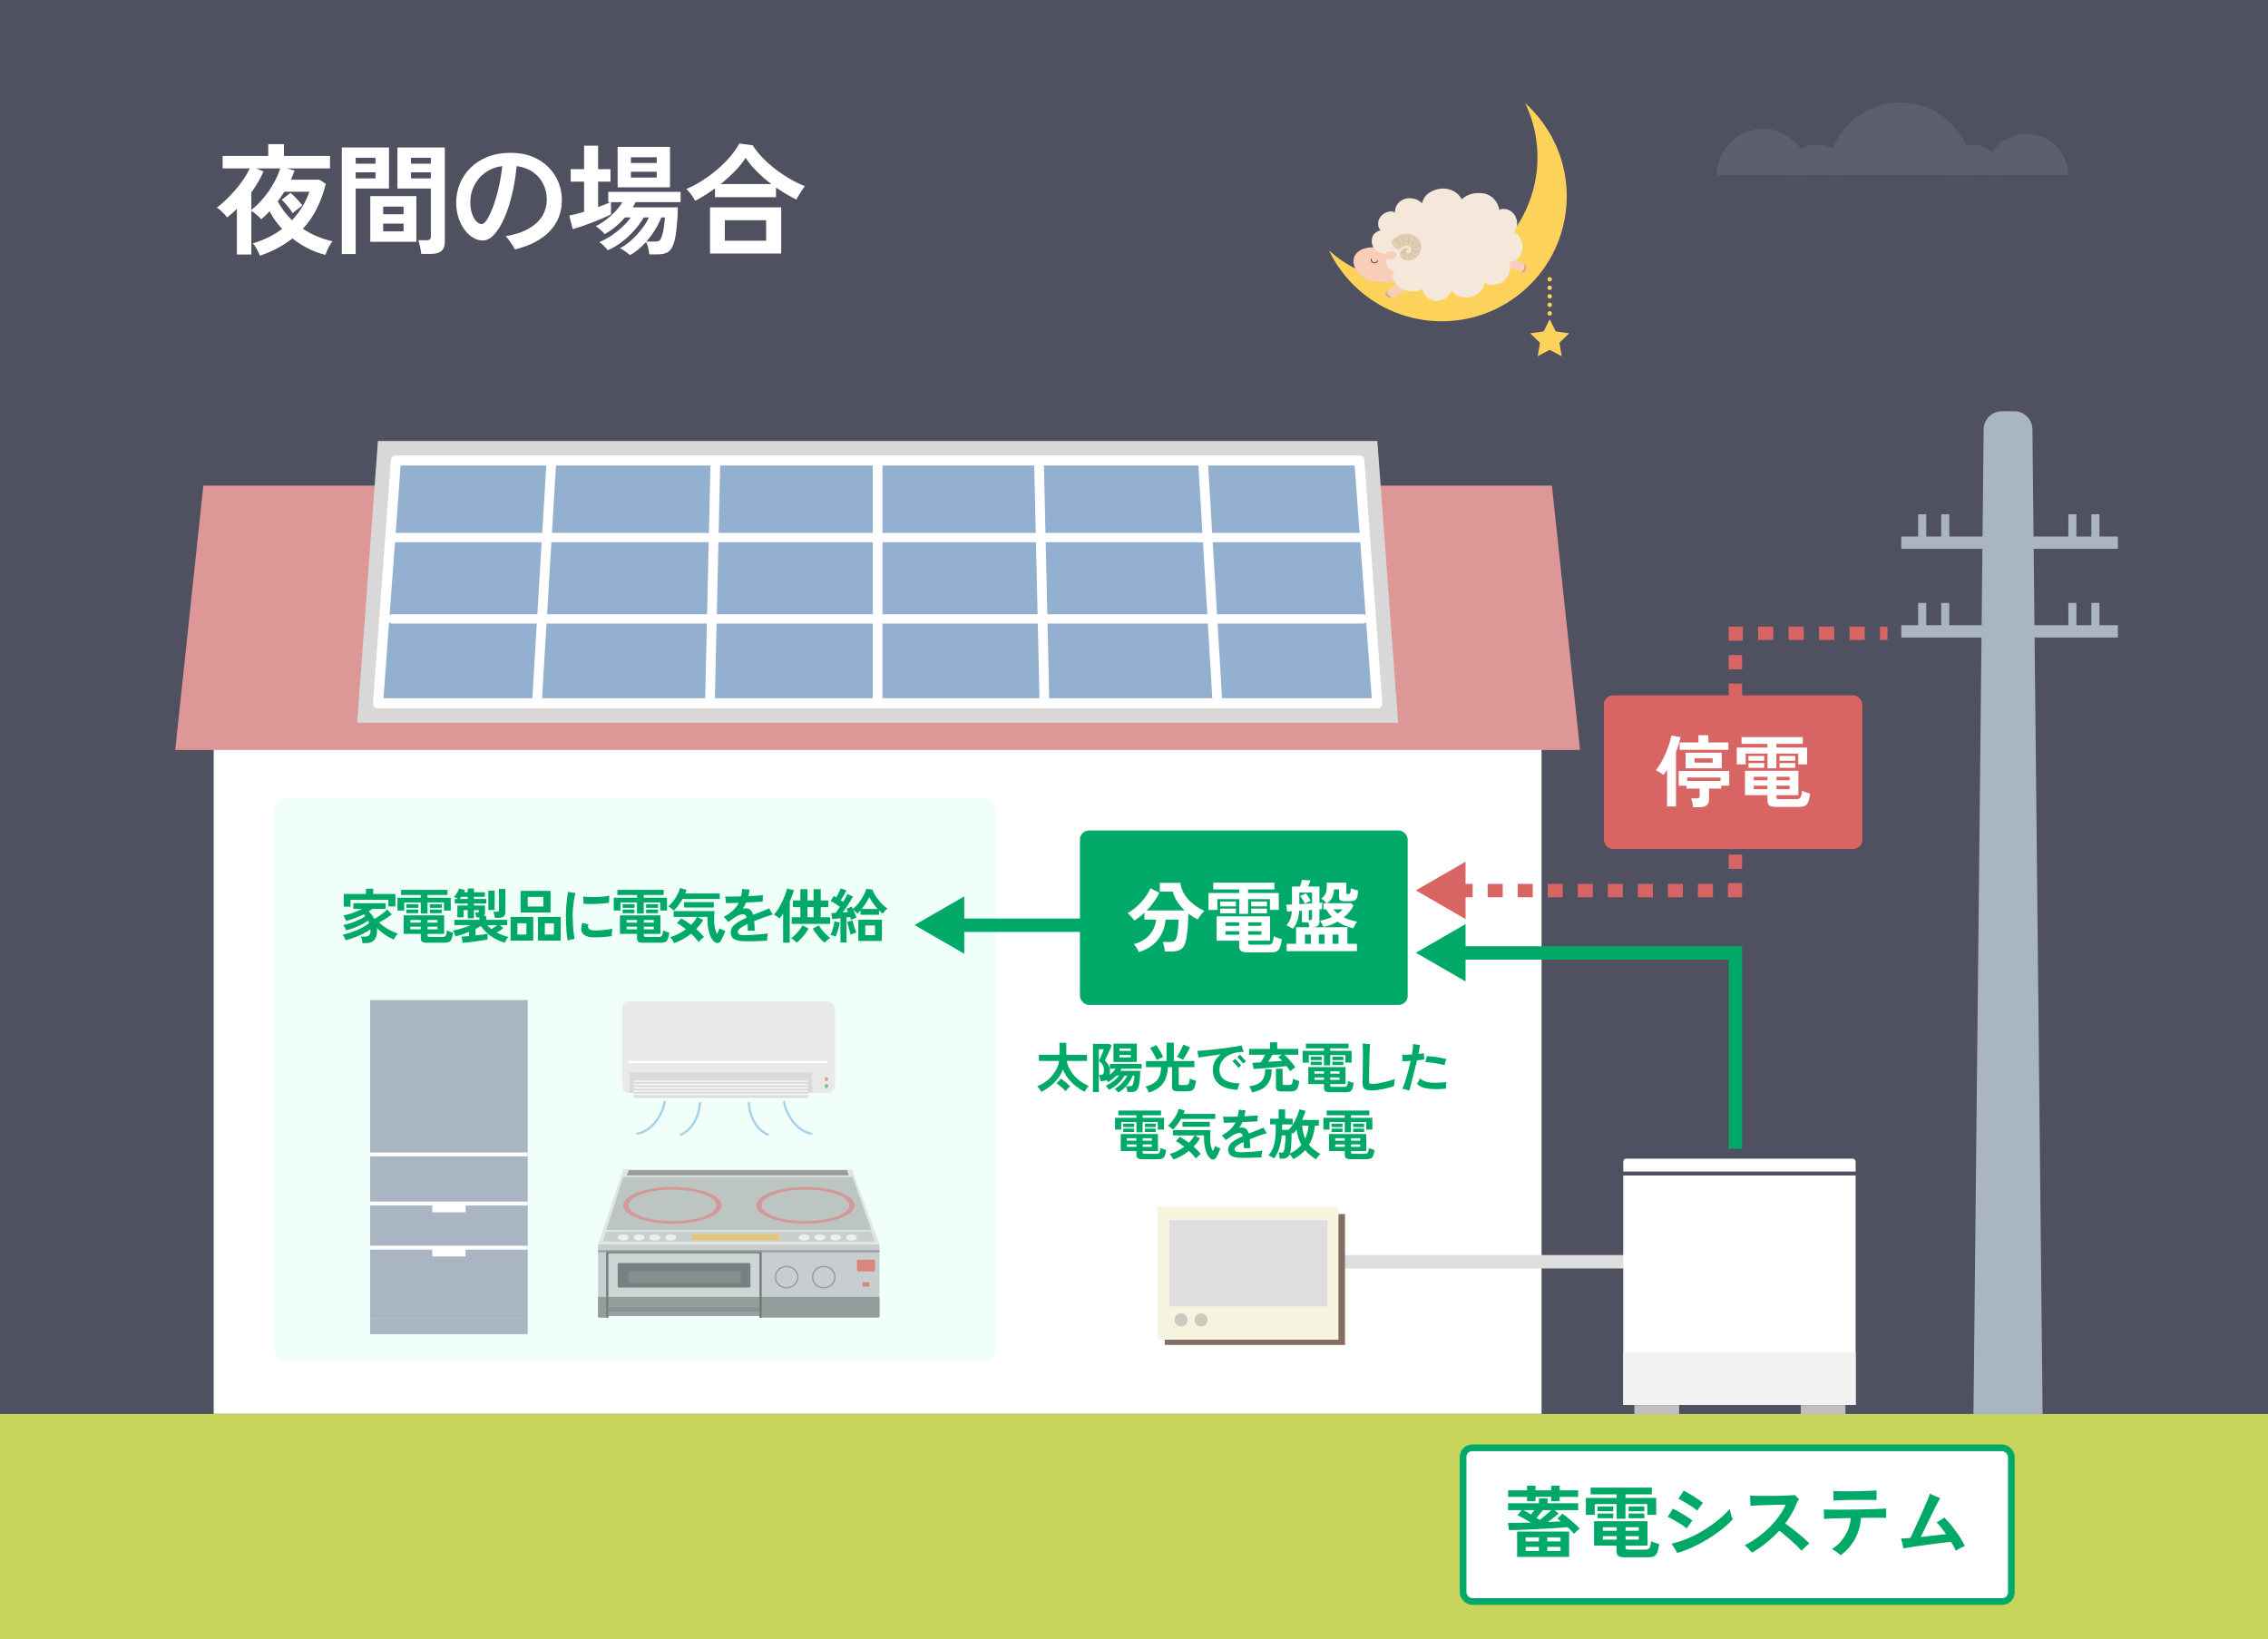 <?xml version="1.0" encoding="UTF-8"?><svg id="_レイヤー_1" xmlns="http://www.w3.org/2000/svg" viewBox="0 0 960 694"><defs><style>.cls-1{fill:#5e5f6d;}.cls-1,.cls-2,.cls-3,.cls-4,.cls-5,.cls-6,.cls-7,.cls-8,.cls-9,.cls-10,.cls-11,.cls-12,.cls-13,.cls-14,.cls-15,.cls-16,.cls-17,.cls-18,.cls-19,.cls-20,.cls-21,.cls-22,.cls-23,.cls-24,.cls-25,.cls-26,.cls-27,.cls-28,.cls-29,.cls-30,.cls-31,.cls-32,.cls-33,.cls-34,.cls-35,.cls-36,.cls-37,.cls-38,.cls-39,.cls-40,.cls-41,.cls-42,.cls-43,.cls-44,.cls-45,.cls-46{stroke-width:0px;}.cls-2{fill:#6dc098;}.cls-3{fill:#fcd25b;}.cls-4{fill:#adb1b2;}.cls-5{fill:#f0fff9;}.cls-6{fill:#b7babd;}.cls-7{fill:#dedede;}.cls-8{fill:#1b2527;}.cls-9{fill:#141e1f;}.cls-10{fill:#9b9f9e;}.cls-47{stroke-width:2.835px;}.cls-47,.cls-48,.cls-49,.cls-50,.cls-51,.cls-52,.cls-53{stroke-miterlimit:10;}.cls-47,.cls-53{stroke:#00a968;}.cls-47,.cls-43{fill:#fff;}.cls-11{fill:#3c4546;}.cls-12{fill:#f8ceb9;}.cls-48{stroke-dasharray:0 0 6.356 6.356;}.cls-48,.cls-54,.cls-49,.cls-50,.cls-55,.cls-51,.cls-52,.cls-53{fill:none;}.cls-48,.cls-49,.cls-50,.cls-51,.cls-52,.cls-53{stroke-width:5.669px;}.cls-48,.cls-49,.cls-51,.cls-52{stroke:#d86464;}.cls-13{fill:#bf5357;}.cls-14{fill:#e69f15;}.cls-54{stroke:#caae87;stroke-width:.19px;}.cls-54,.cls-55{stroke-linecap:round;stroke-linejoin:round;}.cls-15{fill:#c73926;}.cls-16{fill:#d1a78d;}.cls-17{fill:#535d5e;}.cls-18{fill:#596365;}.cls-19{fill:#dadadb;}.cls-20{fill:#d86464;}.cls-21{fill:#aeaeb2;}.cls-22{fill:#4f5060;}.cls-23{fill:#5b5e5d;}.cls-24{fill:#f6f3df;}.cls-25{fill:#a9b5c3;}.cls-26{fill:#414b4d;}.cls-50{stroke:#dedede;}.cls-27{fill:#e3e6e9;}.cls-28{fill:#d8d8d9;}.cls-29{fill:#e8e9e9;}.cls-55{stroke:#3e3a39;stroke-width:.362px;}.cls-51{stroke-dasharray:0 0 6.447 6.447;}.cls-30{fill:#f6e7db;}.cls-31{fill:#dbdcdc;}.cls-32{fill:#94b0d0;}.cls-33{fill:#f2f2f2;}.cls-34{fill:#585c5c;}.cls-56{opacity:.6;}.cls-35{fill:#a7d1e8;}.cls-36{fill:#00a968;}.cls-37{fill:#232e30;}.cls-38{fill:#cccabe;}.cls-52{stroke-dasharray:0 0 6.035 6.035;}.cls-39{fill:#c8d55d;}.cls-40{fill:#836e64;}.cls-41{fill:#f0957c;}.cls-42{fill:#dd9797;}.cls-44{fill:#e0ceb4;}.cls-45{fill:#bfbfbf;}.cls-46{fill:#d5d5d5;}</style></defs><rect class="cls-22" width="960" height="694"/><path class="cls-3" d="M652.56,51.289c-2.12-2.821-4.467-5.37-6.998-7.641,10.759,22.31,4.635,49.831-15.919,65.272-20.554,15.441-48.692,13.659-67.124-2.887,1.477,3.063,3.271,6.027,5.391,8.849,17.561,23.375,50.746,28.089,74.121,10.529,23.375-17.561,28.089-50.746,10.529-74.121Z"/><path class="cls-12" d="M581.044,104.696c-1.587.058-3.215.244-4.701.941s-2.821,1.982-3.263,3.582c-.237.857-.207,1.752-.04,2.593.749,3.769,4.169,6.307,7.833,7.093s7.486.713,11.28.009c.914-.17,1.965-.947,2.675-1.602,1.368-1.262,1.073-3.424.653-5.151-.744-3.055-1.942-6.446-5.317-7.083-2.774-.523-6.256-.486-9.119-.382Z"/><path class="cls-12" d="M641.32,113.961c.648.132,1.175.282,1.791.526.612.242,1.497,1.325,2.185.626.941-.955,1.075-2.772-.204-3.508-2.225-1.281-5.622-2.089-8.512-2.298-.265-.019-.567-.018-.749.176-.117.125-.155.304-.187.472-.093.482-.186.963-.279,1.445-.611,3.16,2.084,2.183,4.116,2.312.606.039,1.224.124,1.84.25Z"/><path class="cls-16" d="M644.628,114.54c-.184.204-.428.387-.686.469.454.299.94.524,1.355.103.926-.941,1.071-2.718-.148-3.475.285,1.0.163,2.146-.521,2.902Z"/><path class="cls-12" d="M588.621,122.133c-.038.023-.076.045-.115.068-.712.416-2.211,1.249-2.031,2.191.336,1.764,2.56,1.83,3.767,1.313,1.52-.651,3.033-1.652,4.341-2.665.339-.262,3.789-3.293,3.564-3.525-.959-.989-2.023-1.877-3.167-2.645-.136-.091-.29-.185-.452-.16-.144.022-.256.132-.356.237-1.794,1.871-3.28,3.834-5.55,5.187Z"/><path class="cls-16" d="M587.763,124.88c-.278-.279-.535-.592-.665-.964-.079-.229-.103-.484-.053-.719-.384.356-.652.763-.57,1.194.252,1.321,1.562,1.689,2.71,1.575-.52-.296-1-.662-1.422-1.086Z"/><path class="cls-30" d="M583.392,95.423c.13.834.481,1.627,1.057,2.247-.452-.486-2.457.971-2.745,1.291-.663.735-1.004,1.782-1.067,2.757-.273,4.22,3.958,6.123,7.577,5.925-1.267,1.024-1.778,2.888-1.209,4.415.568,1.527,1.81,2.634,3.439,2.581-.668.763-.879,1.877-.888,2.666-.012,1.074.64,2.254,1.214,2.886,1.205,1.325,2.095,2.012,3.946,2.651,1.041.359,2.862.602,4.127.542.336-.016,1.627-.151,3.244-.958.433,2.773,3.125,4.943,5.931,4.984s5.474-1.901,6.502-4.513c.955,2.153,3.58,3.017,5.934,3.105,3.807.143,7.245-2.495,8.049-6.288,1.66,1.141,3.521,1.169,5.382.565,1.731-.562,2.982-1.329,4.011-2.775,1.28-1.798,1.825-4.518.951-6.598,1.84-.019,3.438-.927,4.351-2.315.913-1.387,1.355-3.056,1.218-4.712-.182-2.213-1.584-4.996-3.68-5.461,1.896-2.424,1.777-4.902.546-7.087-0-.001-.001-.001-.001-.002-.649-1.151-1.724-2.077-2.951-2.559-.736-.289-2.547-.597-3.737.102-.418-3.569-3.382-6.567-6.732-6.996-3.203-.41-6.426-.007-9.115,2.498-2.547-4.667-8.661-5.965-13.681-2.833-1.415.883-2.611,2.3-3.153,4.511-1.876-1.927-4.892-2.65-7.437-1.78-2.375.811-4.033,2.748-4.069,5.85-.469-1.029-2.83-.532-3.577-.231-1.295.522-2.433,1.475-3.04,2.748-.408.857-.542,1.847-.397,2.783Z"/><path class="cls-12" d="M586.659,109.589c1.122.18,2.334.309,3.297-.277.369-.225.675-.542.937-.886.116-.152.227-.316.261-.504.088-.492-.369-.905-.812-1.137-1.435-.75-2.586-.466-3.865.419-.194.134-.385.284-.505.487-.208.354-.16.796-.106,1.203.024.179.055.372.184.497.117.113.287.144.447.17.053.009.107.018.161.026Z"/><path class="cls-44" d="M597.183,105.966c.097-.441.063-.908-.128-1.221-.283-.463-.856-.668-1.398-.706-.741-.052-1.494.124-2.126.509-.395.279-.729.504-1.021.717-.215.157-.446.32-.712.333-.733.036-1.577-.97-1.995-1.494-.397-.498-1.031-1.361-.602-2.013,1.881-2.853,6.005-3.879,9.101-2.573,3.769,1.59,4.27,6.358,1.5,9.257-1.177,1.232-2.987,1.823-4.664,1.524-1.373-.245-2.876-1.465-2.537-3.011.128-.585.343-1.172.782-1.579.612-.567,1.106-.751,1.862-.706.335.02.715.092.906.397.072.114.099.266.034.385-.124.225-.46.186-.685.312-.164.091-.265.284-.248.471.051.546.802.713,1.216.495.363-.191.612-.628.714-1.095Z"/><path class="cls-54" d="M590.634,101.421c1.049.589,1.869,1.426,2.211,2.689"/><path class="cls-54" d="M593.038,100.144c.811.662,1.339,1.985,1.305,3.031"/><path class="cls-54" d="M595.777,99.729c.462.584.586,1.202.605,1.569.033.646-.075,1.132-.265,1.751"/><path class="cls-54" d="M599.067,100.822c-.247.869-.971,2.133-1.663,2.713"/><path class="cls-54" d="M600.848,103.685c-.693.741-1.875,1.245-2.737,1.094"/><path class="cls-54" d="M597.796,105.913c.716.52,1.802.918,2.7.744"/><path class="cls-54" d="M597.34,106.835c.231.709.881,1.512,1.666,1.861"/><path class="cls-54" d="M596.408,107.604c-.09.656.074,1.493.427,2.131"/><path class="cls-54" d="M595.189,107.448c-.367.626-.593,1.335-.656,2.059"/><path class="cls-54" d="M594.766,106.766c-.623-.058-1.283.2-1.779.58"/><path class="cls-54" d="M593.977,105.611c.379.06.744.21,1.055.436"/><path class="cls-55" d="M580.427,109.693c-.111.671.344,1.388.998,1.573.654.185,1.418-.187,1.675-.816"/><circle class="cls-3" cx="655.956" cy="118.234" r=".944"/><circle class="cls-3" cx="655.956" cy="121.844" r=".944"/><circle class="cls-3" cx="655.956" cy="125.454" r=".944"/><circle class="cls-3" cx="655.956" cy="129.063" r=".944"/><circle class="cls-3" cx="655.956" cy="132.673" r=".944"/><polygon class="cls-3" points="655.956 135.136 658.501 140.293 664.192 141.12 660.074 145.135 661.046 150.803 655.956 148.127 650.866 150.803 651.838 145.135 647.72 141.12 653.411 140.293 655.956 135.136"/><g id="_雲"><path class="cls-1" d="M765.757,74.137c0-10.789-8.747-19.536-19.536-19.536s-19.536,8.747-19.536,19.536h39.072Z"/><path class="cls-1" d="M835.021,74.137c0-16.955-13.745-30.7-30.7-30.7s-30.7,13.745-30.7,30.7h61.399Z"/><path class="cls-1" d="M781.995,74.137c0-7.146-5.793-12.939-12.939-12.939s-12.939,5.793-12.939,12.939h25.879Z"/><path class="cls-1" d="M875.362,74.137c0-9.669-7.838-17.506-17.506-17.506s-17.506,7.838-17.506,17.506h35.013Z"/><path class="cls-1" d="M847.453,74.137c0-7.146-5.793-12.939-12.939-12.939s-12.939,5.793-12.939,12.939h25.879Z"/></g><rect id="_地面" class="cls-39" y="598.624" width="960" height="95.376"/><g id="_家_ソーラーパネル"><g id="_家"><rect class="cls-43" x="90.455" y="273.691" width="562.058" height="324.864"/><polygon class="cls-42" points="668.8 317.513 74.169 317.513 86.067 205.584 656.902 205.584 668.8 317.513"/></g><g id="_ソーラーパネル"><polygon class="cls-28" points="591.793 305.969 151.175 305.969 159.965 186.706 360.887 186.706 583.004 186.706 591.793 305.969"/><polygon class="cls-32" points="160.02 297.753 167.598 194.923 575.371 194.923 582.949 297.753 160.02 297.753"/><path class="cls-43" d="M582.949,299.889H160.02c-.594,0-1.161-.247-1.565-.682-.404-.435-.609-1.019-.565-1.611l7.579-102.83c.082-1.116,1.012-1.979,2.131-1.979h407.772c1.119,0,2.048.863,2.13,1.979l7.579,102.83c.044.592-.161,1.176-.565,1.611-.404.435-.971.682-1.565.682ZM162.319,295.616h418.331l-7.264-98.557H169.583l-7.264,98.557Z"/><path class="cls-43" d="M576.897,260.047h-61.755l-1.822-30.48h63.577c1.089,0,1.972-.883,1.972-1.972s-.883-1.972-1.972-1.972h-63.812l-1.792-29.983c-.068-1.132-1.04-1.995-2.173-1.928-1.132.068-1.996,1.041-1.928,2.173l1.777,29.738h-66.446l-.676-29.907c-.026-1.134-.966-2.032-2.1-2.007-1.134.026-2.033.966-2.007,2.1l.674,29.814h-64.875v-29.861c0-1.134-.92-2.054-2.054-2.054-1.134,0-2.054.92-2.054,2.054v29.861h-65.245l.674-29.814c.026-1.134-.873-2.074-2.007-2.1-.016-0-.032-0-.047-0-1.113,0-2.027.889-2.053,2.008l-.676,29.907h-66.446l1.777-29.738c.068-1.132-.795-2.105-1.928-2.173-1.131-.067-2.105.796-2.173,1.928l-1.792,29.983h-63.385c-1.089,0-1.972.883-1.972,1.972s.883,1.972,1.972,1.972h63.149l-1.822,30.48h-61.328c-1.089,0-1.972.883-1.972,1.972s.883,1.972,1.972,1.972h61.092l-1.866,31.219c-.068,1.132.796,2.105,1.928,2.173.042.003.083.004.125.004,1.078,0,1.983-.841,2.048-1.932l1.88-31.464h67.873l-.707,31.295c-.026,1.134.873,2.074,2.007,2.1.016 0.0.031.001.047.001,1.113,0,2.027-.889,2.053-2.008l.709-31.388h66.112v31.341c0,1.134.92,2.054,2.054,2.054,1.134,0,2.054-.92,2.054-2.054v-31.341h65.742l.709,31.388c.025,1.118.94,2.008,2.053,2.008.016,0,.032-0.0.047-.001,1.134-.026,2.033-.966,2.007-2.1l-.707-31.295h67.872l1.88,31.464c.065,1.091.97,1.932,2.049,1.932.041,0,.083-.001.125-.004,1.132-.068,1.996-1.04,1.928-2.173l-1.866-31.219h61.519c1.089,0,1.972-.883,1.972-1.972s-.883-1.972-1.972-1.972ZM231.572,260.047l1.822-30.48h66.593l-.689,30.48h-67.726ZM303.408,260.047l.689-30.48h65.334v30.48h-66.023ZM373.539,260.047v-30.48h64.964l.688,30.48h-65.653ZM443.301,260.047l-.689-30.48h66.593l1.822,30.48h-67.726Z"/></g></g><rect id="_家電BG" class="cls-5" x="115.928" y="337.974" width="305.604" height="238.263" rx="5.278" ry="5.278"/><g id="_クラー"><path class="cls-35" d="M269.811,480.424c-.227,0-.429-.162-.472-.394-.047-.261.126-.511.386-.558,6.852-1.246,10.87-9.66,11.078-12.976.017-.264.244-.465.509-.449.264.017.465.244.449.509-.109,1.747-1.149,4.826-3.225,7.768-1.671,2.367-4.526,5.345-8.639,6.093-.029.005-.058.008-.086.008Z"/><path class="cls-35" d="M288.208,480.857c-.183,0-.358-.106-.438-.284-.108-.242-0-.526.242-.634,6.305-2.826,7.724-10.511,7.724-12.981,0-.265.215-.48.48-.48.265,0,.48.215.48.48,0,1.54-.444,4.296-1.695,6.992-1.497,3.227-3.778,5.601-6.597,6.864-.064.029-.13.042-.196.042Z"/><path class="cls-35" d="M343.398,480.424c-.029,0-.057-.003-.086-.008-4.113-.748-6.968-3.726-8.639-6.093-2.076-2.942-3.116-6.021-3.225-7.768-.017-.265.185-.492.449-.509.266-.017.492.185.509.449.207,3.316,4.226,11.731,11.078,12.976.261.047.434.297.386.558-.042.232-.244.394-.472.394Z"/><path class="cls-35" d="M325,480.857c-.066,0-.132-.013-.196-.042-2.818-1.263-5.1-3.637-6.597-6.864-1.251-2.697-1.695-5.452-1.695-6.992,0-.265.215-.48.48-.48.265,0,.48.215.48.48,0,2.469,1.419,10.154,7.724,12.981.242.108.35.392.242.634-.08.178-.255.284-.438.284Z"/><rect class="cls-43" x="263.314" y="423.947" width="90.167" height="38.748" rx="2.911" ry="2.911"/><rect class="cls-29" x="263.314" y="423.947" width="90.167" height="38.748" rx="2.911" ry="2.911"/><ellipse class="cls-41" cx="349.827" cy="456.885" rx=".715" ry=".85"/><ellipse class="cls-2" cx="349.827" cy="459.781" rx=".715" ry=".85"/><path class="cls-43" d="M349.871,450.126h-83.435c-.287,0-.519-.232-.519-.519s.232-.519.519-.519h83.435c.287,0,.519.232.519.519s-.232.519-.519.519Z"/><rect class="cls-19" x="266.469" y="454.052" width="77.287" height="8.643"/><rect class="cls-31" x="268.296" y="456.16" width="73.634" height="8.643"/><rect class="cls-43" x="268.295" y="457.533" width="73.634" height=".416"/><rect class="cls-43" x="268.295" y="458.938" width="73.634" height=".416"/><rect class="cls-43" x="268.295" y="460.343" width="73.634" height=".416"/><rect class="cls-43" x="268.295" y="461.748" width="73.634" height=".416"/><rect class="cls-43" x="268.295" y="463.154" width="73.634" height=".416"/></g><g id="IH" class="cls-56"><path class="cls-21" d="M253.127,526.759v30.527c0,.283.23.513.513.513h3.848v-.77h64.005v.77h50.28c.283,0,.513-.23.513-.513v-30.527h-119.159Z"/><path class="cls-17" d="M253.127,549.077v8.209c0,.283.23.513.513.513h3.848v-.77h64.005v.77h50.28c.283,0,.513-.23.513-.513v-8.209h-119.159Z"/><rect class="cls-9" x="256.591" y="529.453" width="65.8" height="19.625"/><rect class="cls-6" x="257.488" y="530.607" width="64.005" height="18.47"/><rect class="cls-8" x="256.591" y="549.077" width=".898" height="8.722"/><rect class="cls-18" x="257.488" y="552.861" width="64.005" height=".577"/><rect class="cls-18" x="257.488" y="555.298" width="64.005" height="1.732"/><polygon class="cls-46" points="253.127 526.759 263.773 495.077 360.614 495.077 372.286 526.759 253.127 526.759"/><rect class="cls-37" x="261.465" y="534.712" width="56.18" height="10.39" rx=".513" ry=".513"/><rect class="cls-11" x="266.082" y="538.303" width="47.458" height="4.746" rx=".513" ry=".513"/><rect class="cls-34" x="253.127" y="529.326" width="119.159" height=".83"/><rect class="cls-9" x="321.493" y="549.077" width=".898" height="8.722"/><path class="cls-17" d="M338.005,540.676c0,2.657-2.259,4.81-5.045,4.81s-5.045-2.153-5.045-4.81,2.259-4.81,5.045-4.81,5.045,2.153,5.045,4.81Z"/><path class="cls-21" d="M337.407,540.676c0,2.341-1.991,4.239-4.446,4.239s-4.447-1.898-4.447-4.239c0-2.341,1.991-4.239,4.447-4.239s4.446,1.898,4.446,4.239Z"/><path class="cls-17" d="M353.724,540.676c0,2.657-2.259,4.81-5.045,4.81s-5.045-2.153-5.045-4.81,2.259-4.81,5.045-4.81,5.045,2.153,5.045,4.81Z"/><path class="cls-21" d="M353.126,540.676c0,2.341-1.991,4.239-4.446,4.239s-4.447-1.898-4.447-4.239c0-2.341,1.991-4.239,4.447-4.239s4.446,1.898,4.446,4.239Z"/><polygon class="cls-23" points="266.082 495.42 265.355 497.643 359.246 497.643 358.562 495.42 266.082 495.42"/><polygon class="cls-10" points="360.871 498.327 263.816 498.327 256.591 520.731 368.823 520.731 360.871 498.327"/><polygon class="cls-4" points="255.18 525.605 255.215 525.501 256.591 521.415 368.823 521.329 370.362 525.605 255.18 525.605"/><rect class="cls-14" x="292.719" y="522.612" width="37.197" height="2.309"/><path class="cls-13" d="M284.638,502.517c-11.5,0-20.822,3.484-20.822,7.781,0,4.298,9.322,7.781,20.822,7.781,11.499,0,20.822-3.484,20.822-7.781,0-4.298-9.322-7.781-20.822-7.781ZM284.638,516.968c-10.248,0-18.556-2.986-18.556-6.67,0-3.684,8.308-6.67,18.556-6.67,10.248,0,18.555,2.986,18.555,6.67,0,3.684-8.308,6.67-18.555,6.67Z"/><path class="cls-13" d="M340.899,502.517c-11.5,0-20.822,3.484-20.822,7.781,0,4.298,9.322,7.781,20.822,7.781,11.499,0,20.822-3.484,20.822-7.781,0-4.298-9.322-7.781-20.822-7.781ZM340.899,516.968c-10.248,0-18.556-2.986-18.556-6.67,0-3.684,8.308-6.67,18.556-6.67,10.248,0,18.555,2.986,18.555,6.67,0,3.684-8.308,6.67-18.555,6.67Z"/><path class="cls-27" d="M266.125,523.895c0,.732-1.034,1.325-2.309,1.325s-2.309-.593-2.309-1.325c0-.732,1.034-1.325,2.309-1.325s2.309.593,2.309,1.325Z"/><path class="cls-27" d="M272.808,523.895c0,.732-1.034,1.325-2.309,1.325s-2.309-.593-2.309-1.325c0-.732,1.034-1.325,2.309-1.325s2.309.593,2.309,1.325Z"/><path class="cls-27" d="M279.492,523.895c0,.732-1.034,1.325-2.309,1.325s-2.309-.593-2.309-1.325c0-.732,1.034-1.325,2.309-1.325s2.309.593,2.309,1.325Z"/><path class="cls-27" d="M286.175,523.895c0,.732-1.034,1.325-2.309,1.325s-2.309-.593-2.309-1.325c0-.732,1.034-1.325,2.309-1.325s2.309.593,2.309,1.325Z"/><path class="cls-27" d="M342.666,523.895c0,.732-1.034,1.325-2.309,1.325s-2.309-.593-2.309-1.325c0-.732,1.034-1.325,2.309-1.325s2.309.593,2.309,1.325Z"/><path class="cls-27" d="M349.349,523.895c0,.732-1.034,1.325-2.309,1.325s-2.309-.593-2.309-1.325c0-.732,1.034-1.325,2.309-1.325s2.309.593,2.309,1.325Z"/><path class="cls-27" d="M356.033,523.895c0,.732-1.034,1.325-2.309,1.325-1.275,0-2.309-.593-2.309-1.325,0-.732,1.034-1.325,2.309-1.325,1.275,0,2.309.593,2.309,1.325Z"/><path class="cls-27" d="M362.716,523.895c0,.732-1.034,1.325-2.309,1.325s-2.309-.593-2.309-1.325c0-.732,1.034-1.325,2.309-1.325s2.309.593,2.309,1.325Z"/><rect class="cls-26" x="257.488" y="553.438" width="64.005" height="1.86"/><rect class="cls-15" x="362.716" y="533.301" width="7.646" height="5.002" rx=".513" ry=".513"/><rect class="cls-15" x="365.108" y="542.818" width="2.862" height="1.873" rx=".192" ry=".192"/></g><g id="_冷蔵庫"><rect class="cls-25" x="156.692" y="423.388" width="66.68" height="134.892"/><rect class="cls-25" x="156.692" y="558.281" width="66.68" height="6.54"/><rect class="cls-43" x="182.99" y="528.345" width="14.084" height="3.582"/><rect class="cls-43" x="156.692" y="527.379" width="66.68" height="1.673"/><rect class="cls-43" x="182.99" y="509.663" width="14.084" height="3.582"/><rect class="cls-43" x="156.692" y="508.697" width="66.68" height="1.673"/><rect class="cls-43" x="156.692" y="487.911" width="66.68" height="1.673"/></g><path class="cls-36" d="M153.407,399.267c-.017-.25-.055-.55-.112-.9-.059-.35-.13-.696-.213-1.037-.083-.342-.167-.613-.25-.812h1.75c.684,0,1.226-.175,1.625-.525.4-.35.601-.991.601-1.925,0-.1-.005-.2-.013-.3-.009-.1-.013-.2-.013-.3-.85.6-1.871,1.2-3.062,1.8-1.191.6-2.438,1.15-3.737,1.65s-2.534.891-3.7,1.175c-.117-.35-.3-.767-.55-1.25-.25-.483-.483-.858-.7-1.125,1.2-.25,2.483-.612,3.85-1.087,1.367-.475,2.696-1.038,3.988-1.688,1.291-.65,2.412-1.333,3.362-2.05-.067-.2-.142-.396-.226-.588-.083-.191-.166-.379-.25-.562-.75.584-1.649,1.142-2.699,1.675-1.051.534-2.146,1.012-3.288,1.438-1.142.425-2.229.771-3.263,1.038-.1-.35-.274-.758-.524-1.225-.25-.466-.483-.808-.7-1.025,1-.2,2.079-.492,3.237-.875s2.279-.829,3.362-1.338c1.084-.508,2.009-1.037,2.775-1.587-.217-.3-.434-.558-.65-.775-1.149.583-2.379,1.125-3.688,1.625s-2.579.892-3.812,1.175c-.1-.316-.271-.708-.512-1.175-.242-.466-.479-.833-.713-1.1,1.283-.233,2.638-.604,4.062-1.112s2.729-1.071,3.912-1.688h-3.699v-2.4h13.675v2.4h-5.65c-.434.35-.934.708-1.5,1.075,1,.934,1.792,1.992,2.375,3.175.684-.383,1.371-.804,2.062-1.263.691-.458,1.333-.929,1.925-1.413.592-.483,1.079-.925,1.463-1.325l1.925,2.025c-.767.65-1.625,1.271-2.575,1.862-.949.592-1.892,1.129-2.824,1.613.716.7,1.545,1.362,2.487,1.987.941.625,1.899,1.171,2.875,1.638.975.467,1.854.825,2.638,1.075-.301.267-.617.654-.95,1.163-.334.509-.601.962-.8,1.363-.75-.317-1.555-.721-2.413-1.213-.858-.491-1.7-1.054-2.524-1.688-.825-.633-1.555-1.308-2.188-2.025.016.184.028.371.037.562.008.192.013.379.013.562,0,1.8-.396,3.134-1.188,4-.792.867-1.93,1.3-3.413,1.3h-1.6ZM145.507,383.842v-5.375h9.4v-2.225h3.075v2.225h9.375v5.275h-2.95v-2.8h-16.025v2.9h-2.875Z"/><path class="cls-36" d="M178.098,386.742v-4.7h-7v3.45h-2.851v-5.425h9.851v-1.15h-8.325v-2.175h19.625v2.175h-8.45v1.15h9.85v5.425h-2.85v-3.45h-7v4.7h-2.85ZM180.747,399.117c-.967,0-1.649-.146-2.05-.438s-.6-.771-.6-1.438v-1.875h-7.226v-7.825h17.125v7.825h-7.024v.65c0,.217.054.375.162.475.108.1.346.15.713.15h5.5c.633,0,1.07-.188,1.312-.562.241-.375.412-1.096.512-2.163.301.167.717.346,1.25.538s.983.329,1.351.412c-.167,1.234-.388,2.154-.663,2.763-.274.608-.646,1.008-1.112,1.2-.467.191-1.092.287-1.875.287h-7.375ZM171.997,384.342v-1.55h5.05v1.55h-5.05ZM171.997,386.592v-1.525h5.05v1.525h-5.05ZM173.697,390.592h4.4v-1.125h-4.4v1.125ZM173.697,393.442h4.4v-1.125h-4.4v1.125ZM180.973,390.592h4.225v-1.125h-4.225v1.125ZM180.973,393.442h4.225v-1.125h-4.225v1.125ZM181.947,384.342v-1.55h5.05v1.55h-5.05ZM181.947,386.592v-1.525h5.05v1.525h-5.05Z"/><path class="cls-36" d="M195.83,399.167l-.425-2.65c.333-.017.774-.046,1.324-.088.551-.041,1.15-.087,1.801-.137v-1.75c-.934.367-1.884.712-2.851,1.038-.967.325-1.934.612-2.899.862-.067-.35-.217-.779-.45-1.288-.233-.508-.459-.896-.675-1.163,1.1-.183,2.328-.487,3.688-.912,1.357-.425,2.646-.896,3.862-1.413h-6.875v-2.25h10.55v-1.025h-1.25c-.033-.283-.096-.642-.188-1.075-.092-.433-.188-.767-.287-1h.975c.283,0,.45-.091.5-.275.033-.033.054-.142.062-.325.008-.183.013-.316.013-.4h-2.101v3.45h-2.625v-3.45h-1.774v3.025h-2.601v-4.975h4.375v-.875h-5.475v-1.9h1.375c-.3-.183-.608-.35-.925-.5-.317-.15-.584-.258-.8-.325.266-.283.55-.646.85-1.088.3-.441.57-.887.812-1.337.241-.45.421-.841.537-1.175l2.5.65c-.066.15-.137.304-.212.462-.075.159-.154.321-.237.488h1.574v-1.6h2.625v1.6h4.65v1.9h-4.65v.925h5.226v1.9h-5.226v.875h4.676v3c0,.584-.176,1.05-.525,1.4h1.025v1.65h8.899v2.25h-3.05l1.425,1.325c-.366.284-.8.588-1.3.913-.5.325-.992.629-1.475.913.732.384,1.516.733,2.35,1.05.833.317,1.708.584,2.625.8-.3.267-.604.646-.912,1.137-.309.492-.529.929-.663,1.312-1.399-.4-2.737-.946-4.013-1.637-1.274-.691-2.434-1.504-3.475-2.438-1.042-.933-1.921-1.95-2.638-3.05-.7.45-1.45.875-2.25,1.275v2.75c1.033-.117,2.009-.233,2.925-.35.917-.117,1.634-.233,2.15-.35v2.425c-.65.133-1.434.271-2.35.413-.917.142-1.88.279-2.888.413-1.009.133-1.976.254-2.9.362s-1.729.188-2.412.238ZM194.58,380.592h3.399v-.925h-2.725c-.117.167-.229.329-.338.487-.108.159-.221.304-.337.438ZM208.005,393.342c.35-.216.75-.479,1.2-.788.45-.308.866-.604,1.25-.887h-4.226c.267.3.551.587.851.862s.608.546.925.812ZM206.705,385.242v-8.2h2.675v8.2h-2.675ZM209.455,388.592c-.017-.383-.088-.833-.213-1.35-.125-.516-.254-.933-.388-1.25h1.426c.333,0,.57-.05.712-.15s.213-.308.213-.625v-8.875h2.7v9.825c0,.85-.246,1.467-.738,1.85-.491.383-1.229.575-2.212.575h-1.5Z"/><path class="cls-36" d="M216.111,398.217v-10.025h9.6v10.025h-9.6ZM219.01,395.642h3.8v-4.775h-3.8v4.775ZM220.361,386.317v-9.15h12.675v9.15h-12.675ZM223.385,383.792h6.601v-4.075h-6.601v4.075ZM227.71,398.217v-10.025h9.625v10.025h-9.625ZM230.611,395.642h3.85v-4.775h-3.85v4.775Z"/><path class="cls-36" d="M240.267,398.192c-.25-1.316-.434-2.941-.55-4.875-.117-1.933-.175-3.983-.175-6.15,0-1.117.046-2.271.138-3.462.091-1.191.203-2.325.337-3.4.134-1.075.267-1.979.4-2.712.383.1.892.192,1.524.275.634.084,1.176.142,1.625.175-.217.867-.412,1.846-.587,2.938-.175,1.092-.317,2.188-.425,3.288-.109,1.1-.163,2.1-.163,3,0,1.333.038,2.654.112,3.962.075,1.309.18,2.504.312,3.587.134,1.083.275,1.975.426,2.675-.417.05-.926.146-1.525.288s-1.084.279-1.45.413ZM251.292,396.842c-2.15-.016-3.663-.525-4.538-1.525s-.962-2.533-.262-4.6l2.6.625c-.283.75-.246,1.363.112,1.837.358.475,1.237.721,2.638.738,1.267.017,2.55-.046,3.85-.188,1.301-.142,2.459-.329,3.476-.562-.034.233-.071.55-.112.95-.042.4-.071.8-.088,1.2s-.017.733,0,1c-.733.117-1.559.217-2.475.3-.917.084-1.83.142-2.738.175-.908.034-1.729.05-2.462.05ZM246.967,382.642c.017-.333.017-.696,0-1.088-.017-.391-.037-.771-.062-1.137s-.055-.65-.088-.85c.533.083,1.176.142,1.926.175.75.034,1.55.05,2.399.05.851,0,1.704-.025,2.562-.075.858-.05,1.654-.121,2.388-.212.733-.091,1.35-.204,1.85-.337-.017.25-.037.562-.062.938-.024.375-.041.75-.05,1.125s-.013.696-.013.962c-.699.117-1.533.217-2.5.3-.967.084-1.967.146-3,.188-1.033.042-2.021.059-2.962.05-.942-.008-1.737-.038-2.388-.087Z"/><path class="cls-36" d="M269.635,386.742v-4.7h-7v3.45h-2.851v-5.425h9.851v-1.15h-8.325v-2.175h19.625v2.175h-8.45v1.15h9.85v5.425h-2.85v-3.45h-7v4.7h-2.85ZM272.284,399.117c-.967,0-1.649-.146-2.05-.438s-.6-.771-.6-1.438v-1.875h-7.226v-7.825h17.125v7.825h-7.024v.65c0,.217.054.375.162.475.108.1.346.15.713.15h5.5c.633,0,1.07-.188,1.312-.562.241-.375.412-1.096.512-2.163.301.167.717.346,1.25.538s.983.329,1.351.412c-.167,1.234-.388,2.154-.663,2.763-.274.608-.646,1.008-1.112,1.2-.467.191-1.092.287-1.875.287h-7.375ZM263.534,384.342v-1.55h5.05v1.55h-5.05ZM263.534,386.592v-1.525h5.05v1.525h-5.05ZM265.235,390.592h4.4v-1.125h-4.4v1.125ZM265.235,393.442h4.4v-1.125h-4.4v1.125ZM272.51,390.592h4.225v-1.125h-4.225v1.125ZM272.51,393.442h4.225v-1.125h-4.225v1.125ZM273.485,384.342v-1.55h5.05v1.55h-5.05ZM273.485,386.592v-1.525h5.05v1.525h-5.05Z"/><path class="cls-36" d="M285.197,385.492c-.316-.3-.667-.604-1.05-.912-.384-.309-.817-.579-1.3-.812.75-.667,1.458-1.429,2.125-2.288.666-.858,1.25-1.767,1.75-2.725.5-.958.866-1.888,1.1-2.788l2.775.75c-.067.25-.15.504-.25.763-.101.258-.209.521-.325.788h14.625v2.325h-15.75c-.517.917-1.092,1.804-1.726,2.663-.633.858-1.291,1.604-1.975,2.237ZM285.348,399.292c-.15-.333-.388-.763-.713-1.288s-.654-.946-.987-1.263c1.2-.333,2.37-.791,3.513-1.375,1.141-.583,2.203-1.241,3.188-1.975-.667-.533-1.33-1.025-1.988-1.475-.658-.45-1.279-.8-1.862-1.05l1.8-2c.684.317,1.379.709,2.088,1.175.708.467,1.421.967,2.138,1.5,1.083-1.1,1.933-2.225,2.55-3.375h-9.925v-2.45h17.3c-.05.434-.092.971-.125,1.613s-.05,1.337-.05,2.087c0,1.333.112,2.5.337,3.5.226,1,.538,1.842.938,2.525.233-.5.446-.983.638-1.45.191-.466.321-.808.388-1.025.15.117.362.25.638.4.274.15.575.296.899.438.325.142.613.246.863.312-.084.267-.209.604-.375,1.013-.167.409-.347.833-.538,1.275-.191.442-.379.846-.562,1.212s-.35.65-.5.85c-.283.417-.629.667-1.037.75-.409.083-.788.025-1.138-.175-.684-.4-1.279-1.08-1.787-2.038-.509-.958-.9-2.125-1.176-3.5-.274-1.375-.412-2.888-.412-4.538v-.8h-4.25l2.45,1.375c-.8,1.317-1.784,2.575-2.95,3.775.633.567,1.229,1.134,1.787,1.7s1.062,1.117,1.513,1.65c-.384.3-.783.646-1.2,1.038-.416.391-.774.754-1.074,1.087-.367-.484-.825-1.034-1.375-1.65-.551-.617-1.159-1.233-1.825-1.85-1.084.867-2.233,1.642-3.45,2.325-1.217.684-2.459,1.242-3.725,1.675ZM289.572,384.192v-2.275h12.575v2.275h-12.575Z"/><path class="cls-36" d="M314.42,398.467c-1.584-.083-2.834-.4-3.75-.95-.917-.55-1.375-1.508-1.375-2.875,0-1.233.588-2.325,1.763-3.275,1.175-.95,2.837-1.908,4.987-2.875-.134-.466-.309-.829-.525-1.087-.217-.258-.491-.387-.824-.387-.584,0-1.196.125-1.838.375s-1.263.592-1.862,1.025c-.367.267-.805.575-1.312.925-.509.35-.979.675-1.413.975-.25-.283-.559-.646-.925-1.087-.366-.441-.691-.796-.975-1.062,1.583-.85,2.888-1.763,3.912-2.738,1.025-.975,1.829-2.045,2.413-3.212-1.15.034-2.205.067-3.163.1-.958.034-1.704.05-2.237.05-.017-.216-.042-.496-.075-.837-.033-.341-.071-.691-.112-1.05-.042-.358-.096-.663-.162-.913.75.017,1.725.021,2.925.013s2.475-.038,3.825-.088c.116-.483.216-.991.3-1.525.083-.533.142-1.083.175-1.65.383.067.888.134,1.513.2s1.162.1,1.612.1c-.134.984-.309,1.9-.525,2.75,1.316-.05,2.529-.112,3.638-.188,1.108-.075,1.963-.146,2.562-.212-.033.217-.062.496-.087.837-.025.342-.042.684-.051,1.025-.008.342-.012.629-.012.862-.384.034-.934.071-1.65.112-.717.042-1.529.084-2.438.125-.908.042-1.862.088-2.862.138-.217.483-.45.946-.7,1.388s-.517.879-.8,1.312c.2-.066.399-.121.6-.163s.408-.062.625-.062c.833,0,1.504.225,2.013.675.508.45.896,1.15,1.162,2.1.483-.2.988-.404,1.513-.612.525-.208,1.071-.421,1.638-.638.783-.316,1.517-.608,2.2-.875.683-.267,1.166-.475,1.45-.625.116.217.266.496.449.837.184.342.375.675.575,1,.2.325.358.58.476.763-.334.083-.763.212-1.288.387-.524.175-1.05.35-1.575.525-.524.175-.962.329-1.312.462-1.366.483-2.592.95-3.675,1.4.134,1.15.208,2.509.226,4.075-.25-.017-.562-.021-.938-.013-.375.009-.742.017-1.101.025-.358.009-.654.021-.888.038-.017-.533-.024-1.046-.024-1.538,0-.491-.017-.954-.05-1.387-1.367.65-2.404,1.25-3.113,1.8-.708.55-1.062,1.042-1.062,1.475,0,.45.176.809.525,1.075.35.267,1.059.409,2.125.425.4,0,.925-.013,1.575-.038.649-.025,1.366-.058,2.149-.1.783-.042,1.575-.091,2.375-.15.801-.058,1.551-.125,2.25-.2.7-.075,1.283-.162,1.75-.262-.1.467-.188,1-.262,1.6-.075.6-.104,1.091-.088,1.475-.7.05-1.504.096-2.412.138-.909.042-1.842.075-2.801.1-.958.025-1.879.033-2.762.025-.884-.009-1.643-.021-2.275-.038Z"/><path class="cls-36" d="M331.482,399.092v-12.3c-.25.367-.5.721-.75,1.062-.25.342-.5.671-.75.987-.316-.283-.699-.575-1.149-.875-.45-.3-.867-.558-1.25-.775.616-.65,1.225-1.454,1.825-2.413.6-.958,1.153-1.966,1.662-3.025.508-1.058.945-2.079,1.312-3.062.366-.983.625-1.825.775-2.525l2.899.7c-.217.8-.479,1.609-.787,2.425-.309.817-.638,1.625-.987,2.425v17.375h-2.801ZM337.282,399.067c-.301-.284-.696-.617-1.188-1-.492-.384-.904-.659-1.238-.825.584-.433,1.184-.958,1.801-1.575.616-.617,1.195-1.271,1.737-1.962.541-.691.971-1.346,1.287-1.963l2.575,1.4c-.367.667-.838,1.379-1.412,2.137-.575.759-1.18,1.475-1.812,2.15-.634.675-1.217,1.221-1.75,1.638ZM335.107,391.142v-2.825h3.676v-4.275h-3.15v-2.825h3.15v-4.775h3v4.775h2.6v-4.775h3.025v4.775h3.225v2.825h-3.225v4.275h4v2.825h-16.301ZM341.782,388.317h2.6v-4.275h-2.6v4.275ZM349.007,399.067c-.533-.4-1.112-.938-1.737-1.612-.625-.675-1.226-1.396-1.8-2.163-.575-.767-1.047-1.483-1.413-2.15l2.55-1.4c.334.6.767,1.238,1.301,1.913.533.675,1.112,1.317,1.737,1.925s1.221,1.121,1.787,1.537c-.233.133-.5.316-.8.55-.3.233-.596.475-.888.725s-.537.475-.737.675Z"/><path class="cls-36" d="M353.715,396.467c-.3-.133-.675-.262-1.125-.387s-.825-.213-1.125-.263c.25-.45.496-1.008.737-1.675.242-.667.454-1.358.638-2.075.184-.716.316-1.375.4-1.975l2.2.425c-.084.6-.217,1.275-.4,2.025s-.392,1.475-.625,2.175c-.233.7-.467,1.284-.7,1.75ZM355.74,399.017v-10.275c-.667.084-1.3.159-1.9.225-.6.067-1.134.117-1.6.15l-.351-2.55c.233,0,.504-.004.812-.013.309-.008.629-.021.963-.037.283-.333.583-.725.9-1.175.316-.45.633-.917.949-1.4-.566-.417-1.204-.862-1.912-1.337-.709-.475-1.371-.871-1.987-1.188l1.3-2.1c.15.083.312.175.487.275s.354.208.538.325c.232-.383.475-.812.725-1.288s.483-.941.7-1.4c.216-.458.375-.837.475-1.138l2.425.9c-.333.65-.721,1.359-1.162,2.125-.441.767-.854,1.45-1.237,2.05.183.117.358.233.524.35.167.117.325.225.476.325.399-.65.767-1.271,1.1-1.862.333-.591.583-1.087.75-1.488l2.325,1.1c-.316.6-.717,1.292-1.2,2.075-.483.784-.996,1.579-1.537,2.387-.542.809-1.071,1.562-1.588,2.263.4-.033.788-.071,1.163-.112s.729-.071,1.062-.088c-.101-.25-.205-.487-.312-.712-.109-.225-.213-.429-.312-.612l2.125-1c.083.15.175.312.274.487.101.175.191.354.275.538.616-.466,1.221-1.042,1.812-1.725.591-.683,1.146-1.417,1.662-2.2s.971-1.575,1.362-2.375c.392-.8.688-1.542.888-2.225l2.525.3c.233.667.591,1.4,1.075,2.2.482.8,1.037,1.587,1.662,2.362s1.258,1.471,1.9,2.087c.641.617,1.237,1.084,1.787,1.4-.4.267-.792.621-1.175,1.062-.384.441-.667.812-.851,1.112-.267-.2-.529-.417-.787-.65-.259-.233-.521-.483-.787-.75v1.85h-7.825v-1.85c-.233.267-.463.521-.688.762-.226.242-.446.455-.663.638-.184-.25-.441-.538-.774-.862-.334-.325-.659-.596-.976-.812.283.566.551,1.15.801,1.75.25.6.441,1.125.574,1.575-.316.117-.704.271-1.162.462-.459.192-.846.371-1.162.538-.051-.183-.109-.387-.176-.612s-.142-.446-.225-.663c-.217.034-.446.071-.688.112-.242.042-.496.08-.763.113v10.6h-2.6ZM360.14,395.717c-.1-.283-.221-.654-.362-1.112s-.287-.954-.438-1.488c-.149-.533-.287-1.054-.412-1.562-.125-.508-.229-.938-.312-1.287l2.225-.575c.066.3.167.679.3,1.138.134.458.279.941.438,1.45.158.509.316.984.476,1.425.158.441.296.804.412,1.087-.316.083-.708.212-1.175.387-.467.175-.85.354-1.15.538ZM363.316,398.367v-9h9.975v9h-9.975ZM364.74,384.817h6.75c-.717-.783-1.388-1.621-2.013-2.513-.625-.891-1.129-1.737-1.513-2.537-.3.667-.741,1.467-1.325,2.4-.583.934-1.217,1.817-1.899,2.65ZM366.24,395.892h4.149v-4.075h-4.149v4.075Z"/><line class="cls-50" x1="553.581" y1="534.171" x2="716.029" y2="534.171"/><g id="_蓄電システム"><rect class="cls-43" x="687.092" y="497.662" width="98.366" height="97.14"/><path class="cls-43" d="M688.348,490.514h95.854c.693,0,1.256.563,1.256,1.256v4.211h-98.366v-4.211c0-.693.563-1.256,1.256-1.256Z"/><rect class="cls-33" x="687.092" y="572.489" width="98.366" height="22.313"/><rect class="cls-45" x="691.818" y="594.855" width="18.919" height="4.045"/><rect class="cls-45" x="762.217" y="594.855" width="18.919" height="4.045"/></g><g id="_モニラー"><rect class="cls-40" x="503.444" y="503.517" width="55.424" height="76.315" transform="translate(1072.831 10.519) rotate(90)"/><rect class="cls-24" x="500.042" y="500.659" width="56.354" height="76.665" transform="translate(1067.211 10.772) rotate(90)"/><rect class="cls-7" x="494.989" y="516.625" width="66.89" height="36.429"/><circle class="cls-38" cx="499.923" cy="558.785" r="2.764"/><circle class="cls-38" cx="508.377" cy="558.785" r="2.764"/></g><polygon class="cls-36" points="599.301 403.361 620.344 415.509 620.344 391.212 599.301 403.361"/><polyline class="cls-53" points="734.563 486.303 734.563 403.442 607.477 403.442"/><polygon class="cls-36" points="387.112 391.627 408.154 403.776 408.154 379.478 387.112 391.627"/><line class="cls-53" x1="482.373" y1="391.709" x2="395.287" y2="391.709"/><path class="cls-36" d="M440.746,462.27c-.185-.367-.441-.781-.771-1.241-.33-.46-.655-.836-.978-1.127,1.641-.645,3.112-1.515,4.416-2.611,1.303-1.096,2.384-2.342,3.243-3.737.858-1.395,1.41-2.859,1.655-4.393h-8.579v-2.6h8.718v-5.083h2.897v5.083h8.74v2.6h-8.556c.275,1.518.854,2.963,1.736,4.335.882,1.373,1.981,2.6,3.301,3.681,1.318,1.081,2.752,1.936,4.301,2.564-.215.184-.438.429-.667.735-.23.307-.445.617-.645.932s-.36.595-.482.84c-1.273-.675-2.507-1.483-3.703-2.427-1.196-.942-2.27-2.009-3.22-3.197-.951-1.188-1.695-2.472-2.231-3.853-.521,1.396-1.25,2.691-2.185,3.888-.936,1.195-2.001,2.266-3.197,3.208-1.196.943-2.461,1.744-3.795,2.403ZM451.004,461.971c-.276-.353-.637-.735-1.081-1.149-.445-.414-.908-.816-1.392-1.208-.482-.391-.932-.717-1.346-.978l1.909-2.001c.398.276.843.609,1.334,1.001.49.391.962.79,1.415,1.195.452.407.831.771,1.138,1.093-.291.245-.629.563-1.012.955-.384.391-.705.755-.966,1.092Z"/><path class="cls-36" d="M473.381,462.546c-.199-.229-.452-.498-.759-.805-.307-.308-.591-.545-.852-.713.798-.445,1.541-.978,2.231-1.599s1.303-1.284,1.84-1.989.981-1.396,1.334-2.07h-1.104c-.752,1.272-1.706,2.435-2.864,3.484-1.157,1.051-2.434,1.897-3.829,2.541-.153-.275-.364-.594-.633-.954s-.51-.617-.725-.771c1.089-.475,2.14-1.1,3.151-1.874s1.855-1.583,2.53-2.427h-1.173c-.521.552-1.085,1.065-1.69,1.541-.606.476-1.216.882-1.829,1.219-.077-.122-.172-.261-.287-.414s-.241-.307-.38-.46c-.521.292-1.135.438-1.84.438h-.713c-.031-.384-.107-.84-.23-1.369-.122-.528-.245-.946-.367-1.253h.827c.445,0,.767-.169.967-.506.199-.338.299-.859.299-1.564,0-.782-.169-1.476-.506-2.081-.338-.606-.874-1.2-1.61-1.783.092-.184.237-.502.438-.954.198-.452.409-.943.632-1.472.223-.529.426-1.024.609-1.484.185-.46.307-.797.368-1.012h-2.093v18.124h-2.507v-20.401h7.015l.897.714c-.123.353-.314.827-.575,1.426-.261.598-.545,1.223-.852,1.874-.307.652-.59,1.25-.851,1.794-.261.545-.46.939-.598,1.185.721.675,1.269,1.396,1.645,2.162.375.767.563,1.587.563,2.461,0,.537-.046,1.027-.139,1.473.506-.399.974-.824,1.403-1.277.429-.452.805-.893,1.127-1.322h-2.461v-2.023h13.432v2.023h-8.464c-.077.153-.165.307-.265.46s-.203.307-.311.46h8.465c0,.445-.016.981-.047,1.61-.03.629-.08,1.284-.149,1.967-.068.682-.153,1.326-.253,1.932s-.227,1.108-.379,1.507c-.276.735-.641,1.245-1.093,1.529-.452.283-1.093.426-1.921.426h-1.609c-.031-.384-.101-.806-.207-1.266-.107-.46-.246-.835-.414-1.127-.966,1.059-2.032,1.933-3.197,2.622ZM471.311,449.597v-7.773h9.867v7.773h-9.867ZM473.864,444.882h4.784v-1.012h-4.784v1.012ZM473.864,447.665h4.784v-1.012h-4.784v1.012ZM476.624,459.878h1.61c.353,0,.624-.05.816-.149.191-.1.349-.318.471-.655.107-.261.207-.621.3-1.081.092-.46.172-.936.241-1.426.069-.491.111-.89.127-1.196h-.714c-.659,1.641-1.609,3.144-2.852,4.508Z"/><path class="cls-36" d="M486.279,462.546c-.123-.384-.33-.828-.621-1.334s-.575-.904-.851-1.196c1.625-.429,2.917-.996,3.875-1.702.958-.705,1.656-1.594,2.093-2.668.438-1.072.671-2.36.702-3.863h-6.417v-2.576h8.717v-7.774h3.082v7.774h8.717v2.576h-6.646v6.945c0,.23.058.396.172.495.115.1.342.149.679.149h2.093c.613,0,1.035-.199,1.266-.598.229-.399.391-1.119.482-2.162.199.107.46.222.782.345s.655.238,1.001.345c.345.107.64.192.885.253-.169,1.196-.387,2.116-.655,2.761-.269.644-.637,1.088-1.104,1.334-.469.245-1.085.367-1.852.367h-4.002c-.936,0-1.599-.146-1.99-.437-.391-.292-.586-.774-.586-1.449v-8.349h-1.771c-.062,2.698-.721,4.953-1.978,6.762-1.258,1.81-3.281,3.144-6.072,4.002ZM489.614,448.746c-.169-.444-.418-.981-.747-1.61-.33-.628-.679-1.257-1.047-1.886s-.713-1.15-1.035-1.564l2.646-1.195c.291.368.624.851,1,1.448.376.599.736,1.212,1.081,1.841s.625,1.188.84,1.679c-.399.153-.866.356-1.403.609s-.981.479-1.334.679ZM500.746,448.677c-.337-.214-.755-.444-1.253-.689-.499-.245-.947-.438-1.346-.575.291-.398.609-.9.954-1.507.346-.605.679-1.238,1.001-1.897s.575-1.249.759-1.771l2.829,1.104c-.23.552-.521,1.166-.874,1.84-.353.675-.713,1.327-1.081,1.955-.368.629-.698,1.143-.989,1.541Z"/><path class="cls-36" d="M523.85,461.396c-2.469-.122-4.474-.544-6.015-1.265s-2.668-1.694-3.381-2.921-1.069-2.645-1.069-4.255c0-1.411.295-2.66.886-3.749.59-1.089,1.422-2.031,2.495-2.829-1.257.169-2.503.338-3.737.506-1.234.169-2.354.326-3.358.472-1.004.146-1.812.272-2.426.38,0-.23-.027-.525-.081-.886s-.111-.721-.172-1.081c-.062-.36-.123-.647-.185-.862.721-.046,1.591-.111,2.61-.196,1.02-.084,2.128-.188,3.324-.31,1.195-.123,2.418-.261,3.668-.414s2.453-.307,3.611-.46c1.157-.153,2.216-.311,3.174-.472s1.736-.311,2.335-.449c.076.23.172.515.287.852s.233.675.356,1.012c.122.338.237.621.345.852-.337.015-.701.03-1.092.046-.392.016-.855.062-1.392.138-1.427.169-2.737.571-3.934,1.208-1.195.636-2.15,1.483-2.863,2.541s-1.069,2.292-1.069,3.703c0,1.748.667,3.108,2.001,4.082,1.334.975,3.534,1.53,6.601,1.668-.229.384-.425.824-.586,1.322-.161.499-.272.955-.334,1.368ZM524.241,452.058c-.031-.03-.131-.142-.3-.333-.168-.191-.371-.422-.609-.69-.237-.268-.476-.532-.713-.793s-.44-.487-.609-.679-.269-.303-.299-.334l1.15-.988c.03.046.168.207.413.482.245.276.525.587.84.932s.594.655.84.932c.245.276.391.438.437.483l-1.149.988ZM526.265,450.31c-.03-.03-.13-.142-.299-.333s-.372-.422-.609-.69c-.238-.268-.476-.532-.713-.793-.238-.261-.441-.486-.609-.679-.169-.191-.269-.303-.3-.333l1.15-.989c.03.046.169.207.414.482.245.276.525.587.84.932.313.345.594.655.839.932s.392.438.438.483l-1.15.988Z"/><path class="cls-36" d="M546.113,453.507c-.199-.307-.434-.647-.702-1.023-.268-.375-.556-.755-.862-1.139-.843.092-1.81.192-2.897.299-1.089.107-2.205.215-3.347.322-1.143.107-2.235.203-3.277.288-1.043.084-1.951.153-2.726.207s-1.322.088-1.645.103l-.552-2.621c.367-.016.862-.038,1.483-.069.621-.03,1.307-.069,2.059-.115.291-.444.612-.962.966-1.553.353-.59.659-1.146.92-1.667h-6.809v-2.484h8.879v-2.783h3.013v2.783h8.924v2.484h-5.888c.475.398,1,.908,1.575,1.529s1.139,1.265,1.69,1.932,1.012,1.292,1.38,1.875c-.368.215-.767.483-1.195.805-.43.322-.76.599-.989.828ZM529.899,462.454c-.093-.384-.246-.824-.46-1.322-.215-.498-.445-.916-.69-1.254,1.595-.199,2.887-.571,3.876-1.115.988-.544,1.717-1.308,2.185-2.289.468-.98.701-2.23.701-3.749h2.783c0,2.761-.663,4.941-1.989,6.544-1.326,1.602-3.462,2.664-6.405,3.186ZM536.776,449.551c1.042-.076,2.077-.153,3.104-.229,1.027-.077,1.963-.146,2.807-.207-.292-.337-.575-.641-.852-.909-.275-.268-.537-.502-.782-.701l1.427-.966h-3.842c-.261.444-.556.939-.885,1.483-.33.544-.656,1.055-.978,1.529ZM542.663,462.086c-.951,0-1.618-.142-2.001-.426-.384-.283-.575-.763-.575-1.438v-7.751h2.807v6.233c0,.229.057.395.172.494.115.101.341.149.679.149h1.932c.398,0,.705-.076.92-.229s.372-.422.472-.806c.1-.383.181-.92.242-1.609.198.107.463.223.793.345.33.123.663.238,1.001.345.337.107.628.192.874.253-.169,1.196-.384,2.113-.645,2.749s-.621,1.077-1.081,1.322-1.073.368-1.84.368h-3.749Z"/><path class="cls-36" d="M560.426,451.023v-4.324h-6.439v3.174h-2.622v-4.991h9.062v-1.058h-7.658v-2.001h18.055v2.001h-7.774v1.058h9.062v4.991h-2.622v-3.174h-6.44v4.324h-2.622ZM562.864,462.408c-.89,0-1.518-.135-1.886-.402-.368-.269-.553-.71-.553-1.323v-1.725h-6.646v-7.199h15.755v7.199h-6.463v.598c0,.2.05.346.149.438s.318.138.655.138h5.061c.582,0,.984-.173,1.207-.518s.38-1.008.472-1.989c.276.153.659.318,1.15.494.49.177.904.304,1.241.38-.153,1.135-.356,1.981-.609,2.541s-.594.928-1.023,1.104c-.43.176-1.004.265-1.725.265h-6.785ZM554.815,448.815v-1.427h4.646v1.427h-4.646ZM554.815,450.885v-1.402h4.646v1.402h-4.646ZM556.378,454.565h4.048v-1.035h-4.048v1.035ZM556.378,457.187h4.048v-1.034h-4.048v1.034ZM563.071,454.565h3.887v-1.035h-3.887v1.035ZM563.071,457.187h3.887v-1.034h-3.887v1.034ZM563.968,448.815v-1.427h4.646v1.427h-4.646ZM563.968,450.885v-1.402h4.646v1.402h-4.646Z"/><path class="cls-36" d="M580.766,461.649c-.997,0-1.787-.085-2.369-.254-.583-.168-1.001-.468-1.254-.896s-.379-1.027-.379-1.794c0-.721.007-1.571.022-2.553s.03-2.001.046-3.06c.016-1.303.031-2.599.046-3.887.016-1.288.023-2.393.023-3.312,0-.827-.012-1.633-.034-2.415-.023-.781-.051-1.364-.081-1.747.215.03.521.072.92.126s.806.096,1.22.127c.413.03.743.046.988.046-.03.337-.065.874-.104,1.609-.038.736-.072,1.591-.104,2.564-.03.975-.058,2.001-.08,3.082-.023,1.081-.046,2.154-.069,3.221-.022,1.065-.038,2.051-.046,2.955-.008.905-.012,1.664-.012,2.277,0,.49.093.805.276.942.184.139.582.207,1.196.207.46,0,1.088-.058,1.886-.172.797-.115,1.663-.276,2.599-.483s1.844-.44,2.726-.701,1.629-.529,2.243-.806c-.062.246-.115.567-.161.967-.046.398-.085.789-.115,1.173-.031.383-.046.689-.046.92-.629.245-1.361.479-2.196.701-.836.223-1.699.422-2.588.599-.89.176-1.732.313-2.53.413-.797.1-1.472.15-2.023.15Z"/><path class="cls-36" d="M596.548,461.718c-.429-.153-.924-.303-1.483-.448s-1.039-.249-1.438-.311c.444-1.073.874-2.262,1.288-3.565.414-1.303.805-2.66,1.173-4.07.368-1.411.705-2.807,1.013-4.187-1.242.092-2.4.139-3.474.139.016-.215.02-.498.012-.852-.008-.353-.027-.709-.058-1.069-.031-.36-.062-.64-.092-.84.567.031,1.215.039,1.943.023s1.468-.054,2.22-.115c.168-.889.291-1.717.368-2.484.076-.766.114-1.418.114-1.954.23.046.521.1.874.16.353.062.717.112,1.093.15s.693.065.955.08c-.062.567-.154,1.181-.276,1.84-.123.659-.245,1.319-.368,1.979.444-.047.862-.093,1.254-.139.391-.046.739-.1,1.046-.161-.016.368-.004.825.035,1.369.038.544.072.97.104,1.276-.399.062-.863.123-1.392.184-.529.062-1.085.123-1.668.185-.245,1.043-.521,2.173-.828,3.393-.307,1.219-.613,2.434-.92,3.646-.307,1.211-.59,2.319-.851,3.323s-.476,1.82-.645,2.449ZM605.473,461.005c-1.304-.107-2.424-.342-3.358-.701-.936-.36-1.718-.824-2.346-1.392.214-.307.444-.693.689-1.162.245-.467.422-.885.529-1.253.49.476,1.153.886,1.989,1.23s1.721.548,2.656.609c.675.046,1.423.062,2.243.046.819-.015,1.617-.046,2.392-.092s1.438-.1,1.989-.161c-.03.245-.065.549-.104.908-.038.36-.065.706-.08,1.035-.016.33-.023.595-.023.794-.583.076-1.253.134-2.012.172-.76.038-1.534.058-2.323.058-.79,0-1.537-.03-2.242-.092ZM611.498,450.954c-.797-.23-1.69-.438-2.68-.621-.988-.184-1.97-.337-2.943-.46-.975-.123-1.837-.199-2.588-.23.123-.321.257-.735.402-1.241.146-.507.249-.928.311-1.266.567,0,1.215.039,1.943.115.729.077,1.479.177,2.254.299.774.123,1.515.257,2.22.402.705.146,1.318.288,1.84.426-.169.353-.329.774-.482,1.265-.153.491-.246.929-.276,1.312Z"/><path class="cls-36" d="M481.027,479.37v-4.324h-6.439v3.174h-2.622v-4.991h9.062v-1.058h-7.658v-2.001h18.055v2.001h-7.774v1.058h9.062v4.991h-2.622v-3.174h-6.44v4.324h-2.622ZM483.465,490.755c-.89,0-1.518-.135-1.886-.403s-.553-.709-.553-1.322v-1.725h-6.646v-7.199h15.755v7.199h-6.463v.598c0,.199.05.345.149.438.1.092.318.138.655.138h5.061c.582,0,.984-.173,1.207-.518s.38-1.008.472-1.989c.276.153.659.318,1.15.494.49.177.904.303,1.241.38-.153,1.135-.356,1.981-.609,2.541s-.594.928-1.023,1.104c-.43.176-1.004.265-1.725.265h-6.785ZM475.415,477.162v-1.427h4.646v1.427h-4.646ZM475.415,479.231v-1.402h4.646v1.402h-4.646ZM476.979,482.912h4.048v-1.035h-4.048v1.035ZM476.979,485.533h4.048v-1.034h-4.048v1.034ZM483.672,482.912h3.887v-1.035h-3.887v1.035ZM483.672,485.533h3.887v-1.034h-3.887v1.034ZM484.569,477.162v-1.427h4.646v1.427h-4.646ZM484.569,479.231v-1.402h4.646v1.402h-4.646Z"/><path class="cls-36" d="M496.506,478.22c-.291-.276-.613-.556-.966-.84-.353-.283-.751-.532-1.196-.747.69-.613,1.342-1.314,1.955-2.104s1.15-1.625,1.61-2.507.797-1.737,1.012-2.564l2.553.689c-.061.23-.138.464-.229.701-.092.238-.192.479-.299.725h13.455v2.14h-14.49c-.476.843-1.005,1.66-1.587,2.449-.583.79-1.188,1.476-1.817,2.059ZM496.645,490.915c-.139-.307-.357-.701-.656-1.185-.299-.482-.602-.869-.908-1.161,1.104-.307,2.181-.729,3.231-1.265,1.05-.537,2.027-1.143,2.933-1.817-.613-.49-1.223-.942-1.828-1.356-.606-.414-1.178-.736-1.714-.966l1.656-1.841c.628.292,1.269.652,1.92,1.081.651.43,1.308.89,1.967,1.38.996-1.012,1.778-2.047,2.346-3.104h-9.131v-2.254h15.916c-.046.398-.084.894-.115,1.483-.03.591-.046,1.23-.046,1.921,0,1.227.104,2.3.311,3.22s.495,1.694.862,2.322c.215-.46.41-.904.587-1.334.176-.429.295-.743.356-.942.138.107.334.229.587.368.253.138.528.271.827.402.3.13.564.227.794.287-.077.245-.191.556-.345.932s-.318.767-.495,1.173c-.176.406-.349.778-.518,1.115-.168.338-.321.599-.46.782-.261.383-.578.613-.954.69-.376.076-.725.022-1.047-.161-.629-.368-1.177-.993-1.645-1.875-.468-.881-.827-1.955-1.081-3.22-.253-1.265-.379-2.656-.379-4.174v-.736h-3.91l2.254,1.265c-.736,1.212-1.641,2.369-2.714,3.473.583.521,1.131,1.043,1.645,1.564s.978,1.027,1.392,1.518c-.354.276-.721.595-1.104.955-.383.36-.713.693-.988,1-.338-.444-.76-.95-1.266-1.518s-1.065-1.135-1.679-1.702c-.997.798-2.055,1.511-3.174,2.139-1.12.629-2.262,1.143-3.427,1.541ZM500.531,477.023v-2.093h11.568v2.093h-11.568Z"/><path class="cls-36" d="M524.557,490.156c-1.457-.077-2.607-.368-3.45-.874-.844-.506-1.265-1.388-1.265-2.645,0-1.135.54-2.139,1.621-3.013s2.61-1.756,4.589-2.646c-.123-.429-.284-.763-.483-1-.199-.238-.452-.356-.759-.356-.537,0-1.101.114-1.69.345-.591.229-1.162.544-1.714.942-.337.246-.739.529-1.207.852s-.901.621-1.3.896c-.229-.26-.514-.594-.851-1-.338-.406-.637-.732-.897-.978,1.457-.782,2.656-1.621,3.6-2.519.943-.896,1.683-1.882,2.22-2.955-1.059.03-2.028.062-2.91.092s-1.567.046-2.058.046c-.016-.199-.039-.456-.069-.771-.031-.314-.065-.636-.104-.966s-.089-.609-.149-.84c.689.016,1.587.02,2.69.012,1.104-.008,2.277-.034,3.52-.081.106-.444.199-.912.275-1.402.077-.491.131-.997.161-1.519.353.062.816.123,1.392.185s1.069.092,1.483.092c-.123.905-.283,1.748-.482,2.53,1.211-.046,2.326-.104,3.347-.173,1.02-.069,1.805-.134,2.357-.195-.031.199-.058.456-.081.771-.022.314-.038.629-.046.942-.008.314-.012.579-.012.794-.353.031-.858.065-1.518.104s-1.407.077-2.242.115c-.836.038-1.714.08-2.634.126-.199.445-.414.871-.645,1.276-.229.407-.475.81-.735,1.208.184-.062.368-.111.552-.149s.376-.058.575-.058c.767,0,1.384.207,1.852.621.467.414.824,1.058,1.069,1.932.444-.184.908-.371,1.392-.563.482-.191.984-.387,1.506-.586.721-.291,1.396-.56,2.024-.806.629-.245,1.073-.437,1.334-.575.107.2.245.457.414.771.169.314.345.621.529.921.184.299.329.532.437.701-.307.077-.701.195-1.185.356-.482.161-.966.322-1.449.483-.482.16-.885.303-1.207.425-1.258.445-2.385.874-3.381,1.288.122,1.059.191,2.308.207,3.749-.23-.016-.518-.02-.862-.012-.346.008-.683.016-1.013.023s-.602.02-.816.034c-.016-.49-.022-.962-.022-1.414s-.016-.878-.046-1.276c-1.258.598-2.212,1.149-2.864,1.655-.651.506-.978.959-.978,1.357,0,.414.161.743.483.988.322.246.974.376,1.955.392.368,0,.851-.012,1.449-.034.598-.023,1.257-.054,1.978-.093.721-.038,1.449-.084,2.186-.138.735-.054,1.426-.115,2.069-.184.645-.069,1.181-.15,1.61-.242-.092.43-.173.92-.241,1.473-.069.552-.097,1.004-.081,1.356-.644.046-1.384.088-2.22.127-.836.038-1.694.068-2.575.092-.883.022-1.729.03-2.542.022s-1.511-.019-2.093-.034Z"/><path class="cls-36" d="M557.044,490.823c-.92-.583-1.764-1.188-2.53-1.816-.767-.629-1.464-1.319-2.093-2.07-.675.751-1.434,1.441-2.277,2.07-.843.628-1.763,1.211-2.76,1.748-.153-.322-.376-.683-.667-1.081-.291-.399-.567-.721-.828-.967-.291.659-.693,1.131-1.207,1.415-.515.283-1.2.426-2.059.426h-.943c-.016-.2-.05-.469-.104-.806s-.111-.671-.172-1c-.062-.33-.131-.579-.207-.748h1.104c.414,0,.713-.092.897-.275.184-.185.329-.529.437-1.035.077-.337.146-.771.207-1.3s.119-1.084.173-1.667.092-1.143.114-1.679c.023-.537.035-.981.035-1.334h-1.61c-.107,1.211-.303,2.426-.586,3.646-.284,1.219-.652,2.356-1.104,3.415-.452,1.058-.993,1.955-1.621,2.69-.338-.261-.732-.518-1.185-.771-.453-.253-.848-.425-1.185-.518,1.104-1.211,1.901-2.698,2.392-4.461.491-1.764.736-3.972.736-6.624v-2.048h-2.393v-2.414h3.611v-3.934h2.76v3.934h3.197v2.414h-4.485v2.301h2.691c.536-.491,1.054-1.097,1.553-1.817.498-.721.95-1.491,1.356-2.312s.756-1.625,1.047-2.415c.291-.789.506-1.498.644-2.127l2.646.62c-.199.66-.422,1.315-.667,1.967-.245.652-.514,1.284-.805,1.897h7.084v2.415h-1.61c-.384,3.235-1.234,5.942-2.553,8.119,1.227,1.472,2.844,2.752,4.853,3.841-.229.184-.468.418-.713.701-.245.284-.472.571-.679.862-.207.292-.372.537-.494.736ZM546.004,488.34c1.043-.476,1.963-1.02,2.76-1.634.797-.612,1.495-1.288,2.093-2.023-.506-.904-.928-1.89-1.265-2.955-.337-1.066-.591-2.243-.759-3.531-.245.322-.491.633-.736.932s-.498.587-.759.862c-.077-.076-.169-.16-.276-.253-.107-.092-.222-.184-.345-.275,0,.689-.012,1.438-.034,2.242-.023.805-.058,1.603-.104,2.392-.046.79-.104,1.519-.173,2.186s-.157,1.207-.265,1.621c-.016.077-.034.149-.058.219-.022.068-.05.142-.08.219ZM552.467,482.061c.368-.828.671-1.702.908-2.622.238-.92.41-1.878.518-2.875h-2.69c.076,1.027.214,1.998.414,2.909.199.913.482,1.775.851,2.588Z"/><path class="cls-36" d="M569.215,479.37v-4.324h-6.439v3.174h-2.622v-4.991h9.062v-1.058h-7.658v-2.001h18.055v2.001h-7.774v1.058h9.062v4.991h-2.622v-3.174h-6.44v4.324h-2.622ZM571.653,490.755c-.89,0-1.518-.135-1.886-.403s-.553-.709-.553-1.322v-1.725h-6.646v-7.199h15.755v7.199h-6.463v.598c0,.199.05.345.149.438.1.092.318.138.655.138h5.061c.582,0,.984-.173,1.207-.518s.38-1.008.472-1.989c.276.153.659.318,1.15.494.49.177.904.303,1.241.38-.153,1.135-.356,1.981-.609,2.541s-.594.928-1.023,1.104c-.43.176-1.004.265-1.725.265h-6.785ZM563.604,477.162v-1.427h4.646v1.427h-4.646ZM563.604,479.231v-1.402h4.646v1.402h-4.646ZM565.167,482.912h4.048v-1.035h-4.048v1.035ZM565.167,485.533h4.048v-1.034h-4.048v1.034ZM571.861,482.912h3.887v-1.035h-3.887v1.035ZM571.861,485.533h3.887v-1.034h-3.887v1.034ZM572.757,477.162v-1.427h4.646v1.427h-4.646ZM572.757,479.231v-1.402h4.646v1.402h-4.646Z"/><rect class="cls-36" x="457.112" y="351.588" width="138.736" height="73.866" rx="3.868" ry="3.868"/><path class="cls-43" d="M482.028,403.085c-.154-.44-.435-1.007-.842-1.7s-.83-1.249-1.271-1.667c2.86-.792,5.082-2.106,6.666-3.943s2.52-3.987,2.806-6.452h-4.983v-2.937c-.704.66-1.414,1.271-2.128,1.832-.716.561-1.425,1.062-2.129,1.501-.286-.44-.709-.968-1.271-1.584-.561-.616-1.095-1.133-1.601-1.551,1.254-.682,2.514-1.579,3.778-2.689s2.42-2.348,3.465-3.713c1.045-1.364,1.854-2.739,2.426-4.125l3.762,1.881c-.615,1.342-1.386,2.651-2.31,3.927-.924,1.276-1.937,2.464-3.036,3.564h16.071c-1.188-1.122-2.228-2.354-3.118-3.696-.892-1.342-1.535-2.761-1.931-4.257h-5.445v-3.729h8.679c.309,2.486,1.354,4.747,3.136,6.782,1.781,2.035,4.113,3.746,6.995,5.131-.308.286-.643.649-1.006,1.089s-.704.886-1.023,1.336c-.319.451-.577.853-.775,1.205-.682-.352-1.348-.737-1.996-1.155-.649-.417-1.293-.869-1.931-1.353-.022,1.386-.083,2.844-.182,4.373-.099,1.529-.231,2.97-.396,4.323-.165,1.353-.369,2.447-.611,3.283-.418,1.562-1.116,2.634-2.095,3.218-.979.583-2.316.875-4.01.875h-2.641c-.044-.375-.109-.82-.197-1.337-.089-.517-.193-1.023-.313-1.518-.121-.495-.248-.896-.38-1.205h2.938c.879,0,1.522-.132,1.93-.396.407-.264.731-.77.974-1.518.176-.55.324-1.281.445-2.194s.215-1.859.281-2.838c.065-.979.099-1.82.099-2.524h-5.478c-.286,3.19-1.359,6.001-3.218,8.432-1.859,2.431-4.57,4.208-8.135,5.33Z"/><path class="cls-43" d="M524.532,386.882v-6.204h-9.239v4.554h-3.763v-7.161h13.002v-1.518h-10.988v-2.871h25.904v2.871h-11.153v1.518h13.002v7.161h-3.763v-4.554h-9.239v6.204h-3.763ZM528.03,403.217c-1.276,0-2.178-.193-2.706-.578-.527-.385-.792-1.018-.792-1.897v-2.475h-9.537v-10.329h22.605v10.329h-9.273v.858c0,.286.071.495.215.627.143.132.456.198.94.198h7.26c.836,0,1.414-.248,1.732-.742.319-.495.545-1.447.677-2.855.396.22.945.457,1.65.71.703.253,1.298.435,1.781.544-.22,1.628-.511,2.844-.874,3.646s-.853,1.331-1.469,1.584c-.616.252-1.44.379-2.475.379h-9.735ZM516.481,383.714v-2.046h6.666v2.046h-6.666ZM516.481,386.684v-2.013h6.666v2.013h-6.666ZM518.725,391.964h5.808v-1.485h-5.808v1.485ZM518.725,395.726h5.808v-1.485h-5.808v1.485ZM528.327,391.964h5.577v-1.485h-5.577v1.485ZM528.327,395.726h5.577v-1.485h-5.577v1.485ZM529.614,383.714v-2.046h6.666v2.046h-6.666ZM529.614,386.684v-2.013h6.666v2.013h-6.666Z"/><path class="cls-43" d="M547.236,393.185c-.33-.242-.771-.506-1.32-.792-.55-.286-1.022-.495-1.419-.627.704-.813,1.243-1.683,1.617-2.607.374-.924.605-2.046.693-3.366-.396.022-.765.039-1.105.049-.342.011-.644.028-.907.049l-.363-2.871c.571,0,1.386-.033,2.441-.099v-7.59h3.366c.176-.439.352-.945.528-1.518.176-.572.297-1.012.363-1.32l3.563.264c-.11.33-.264.737-.462,1.221s-.385.935-.561,1.353h4.817v6.93c.528-.044.957-.077,1.287-.099-.088.353-.138.825-.148,1.419-.012.594-.017,1.023-.017,1.287-.154.022-.33.039-.528.05-.197.011-.396.028-.594.049v5.082c0,.88-.247,1.513-.742,1.897-.495.385-1.304.578-2.426.578h-1.122c-.021-.286-.065-.611-.132-.974-.065-.363-.144-.72-.23-1.072h-2.772v-4.917l-1.155.066c-.088,1.54-.346,2.942-.775,4.208-.429,1.265-1.062,2.381-1.897,3.349ZM544.63,402.689v-3.135h3.96v-6.996h21.747v6.996h4.025v3.135h-29.732ZM549.976,382.757c.901-.044,1.814-.093,2.739-.148.924-.055,1.814-.104,2.673-.148v-4.587h-5.412v4.884ZM552.385,382.526c-.132-.264-.319-.594-.562-.99s-.495-.797-.759-1.205c-.264-.407-.506-.742-.726-1.006l2.441-1.089c.352.418.715.93,1.089,1.535s.671,1.138.892,1.6c-.221.088-.583.259-1.089.512-.507.253-.936.468-1.287.644ZM552.352,399.554h2.508v-3.894h-2.508v3.894ZM553.969,389.522h.527c.33,0,.562-.061.693-.182.132-.121.198-.335.198-.644v-3.432c-.221.022-.451.039-.693.05s-.484.028-.726.049v4.158ZM558.226,399.554h2.475v-3.894h-2.475v3.894ZM572.778,392.987c-1.276-.286-2.464-.665-3.563-1.139-1.101-.473-2.124-1.028-3.069-1.667-1.826,1.056-3.817,1.793-5.973,2.211-.133-.33-.342-.759-.627-1.287-.286-.528-.551-.968-.792-1.32,1.869-.374,3.541-.902,5.016-1.584-.99-.99-1.793-2.067-2.409-3.234h-1.155v-2.574h1.32c-.353-.374-.721-.737-1.105-1.089-.385-.352-.765-.66-1.139-.924.616-.418,1.095-.869,1.436-1.353s.578-1.067.71-1.749c.132-.682.197-1.54.197-2.574v-1.023h8.218v4.29c0,.375.23.561.692.561.528,0,.863-.159,1.007-.479.143-.318.215-.984.215-1.997.373.154.868.33,1.484.528.616.198,1.144.341,1.584.429-.044,1.364-.192,2.365-.445,3.003-.253.639-.633,1.051-1.139,1.238-.506.187-1.177.28-2.013.28h-1.914c-.88,0-1.518-.121-1.914-.363-.396-.242-.594-.704-.594-1.386v-3.267h-2.146c-.044,1.32-.28,2.431-.709,3.333-.429.902-1.161,1.749-2.194,2.541h10.098l1.056,1.023c-.483.924-1.072,1.804-1.766,2.64-.692.836-1.479,1.617-2.359,2.343.858.418,1.771.775,2.739,1.072.968.297,1.947.534,2.938.709-.286.353-.595.82-.925,1.403s-.583,1.051-.759,1.402ZM564.067,399.554h2.508v-3.894h-2.508v3.894ZM566.212,386.783c.792-.528,1.495-1.133,2.111-1.815h-3.927c.264.33.545.649.842.957.297.308.621.594.974.858Z"/><polygon class="cls-20" points="599.301 376.961 620.344 389.109 620.344 364.812 599.301 376.961"/><line class="cls-49" x1="607.477" y1="377.042" x2="610.642" y2="377.042"/><line class="cls-48" x1="616.998" y1="377.042" x2="728.22" y2="377.042"/><polyline class="cls-49" points="731.398 377.042 734.563 377.042 734.563 373.877"/><line class="cls-52" x1="734.563" y1="367.841" x2="734.563" y2="274.291"/><polyline class="cls-49" points="734.563 271.273 734.563 268.108 737.728 268.108"/><line class="cls-51" x1="744.175" y1="268.108" x2="792.527" y2="268.108"/><line class="cls-49" x1="795.751" y1="268.108" x2="798.916" y2="268.108"/><rect class="cls-20" x="678.897" y="294.372" width="109.403" height="65.066" rx="3.868" ry="3.868"/><path class="cls-43" d="M705.648,341.436v-15.543c-.242.396-.495.775-.759,1.139-.264.363-.528.709-.792,1.04-.44-.352-.963-.71-1.567-1.073-.605-.363-1.161-.676-1.667-.94.792-.924,1.546-2.013,2.261-3.267s1.369-2.574,1.964-3.96c.594-1.386,1.1-2.728,1.518-4.026.418-1.298.704-2.442.858-3.432l3.927.726c-.264,1.078-.561,2.145-.891,3.201-.33,1.056-.693,2.09-1.09,3.102v23.034h-3.762ZM716.67,341.766c-.045-.528-.148-1.177-.313-1.947-.165-.77-.347-1.375-.545-1.815h2.343c.462,0,.792-.071.99-.214.198-.143.297-.434.297-.875v-3.069h-5.544v-1.188h-3.333v-6.27h21.384v6.237h-3.432v1.221h-5.115v4.521c0,1.188-.341,2.051-1.022,2.59-.683.539-1.716.809-3.103.809h-2.606ZM710.961,317.445v-3.102h7.953v-3.069h4.19v3.069h8.481v3.102h-20.625ZM713.469,325.266v-6.633h15.312v6.633h-15.312ZM714.129,330.645h14.156v-1.485h-14.156v1.485ZM717.297,322.857h7.655v-1.815h-7.655v1.815Z"/><path class="cls-43" d="M748.152,325.266v-6.204h-9.239v4.554h-3.763v-7.161h13.002v-1.518h-10.988v-2.871h25.904v2.871h-11.153v1.518h13.002v7.161h-3.763v-4.554h-9.239v6.204h-3.763ZM751.65,341.601c-1.276,0-2.178-.193-2.706-.578-.527-.385-.792-1.018-.792-1.897v-2.475h-9.537v-10.329h22.605v10.329h-9.273v.858c0,.286.071.495.215.627.143.132.456.198.94.198h7.26c.836,0,1.414-.248,1.732-.742.319-.495.545-1.447.677-2.855.396.22.945.457,1.65.71.703.253,1.298.435,1.781.544-.22,1.628-.511,2.844-.874,3.646s-.853,1.331-1.469,1.584c-.616.252-1.44.379-2.475.379h-9.735ZM740.1,322.098v-2.046h6.666v2.046h-6.666ZM740.1,325.068v-2.013h6.666v2.013h-6.666ZM742.344,330.348h5.808v-1.485h-5.808v1.485ZM742.344,334.11h5.808v-1.485h-5.808v1.485ZM751.946,330.348h5.577v-1.485h-5.577v1.485ZM751.946,334.11h5.577v-1.485h-5.577v1.485ZM753.234,322.098v-2.046h6.666v2.046h-6.666ZM753.234,325.068v-2.013h6.666v2.013h-6.666Z"/><rect class="cls-47" x="619.294" y="612.948" width="232.069" height="65.066" rx="3.868" ry="3.868"/><path class="cls-36" d="M666.221,649.344c-.309-.374-.698-.809-1.172-1.304-.473-.495-.984-.995-1.534-1.502-1.056.089-2.393.193-4.01.314-1.616.121-3.371.23-5.263.329-1.893.1-3.796.198-5.709.298-1.914.099-3.725.176-5.429.23-1.705.056-3.174.083-4.405.083l-.396-3.036c1.21,0,2.65-.017,4.323-.05,1.672-.033,3.442-.071,5.312-.115-.968-.595-1.963-1.183-2.986-1.766-1.022-.583-1.897-1.051-2.623-1.402l1.781-2.079h-5.774v-2.938h13.067v-2.046h3.663v2.046h12.937v2.938h-10.065l1.849,1.386c-.507.462-1.178,1.023-2.014,1.683-.836.66-1.694,1.31-2.573,1.947,1.033-.044,2.013-.088,2.937-.132s1.782-.088,2.574-.132c-.265-.22-.523-.429-.775-.627-.254-.198-.501-.374-.743-.528l2.146-2.112c.483.33,1.061.765,1.732,1.304.671.54,1.369,1.117,2.096,1.732.726.616,1.396,1.216,2.013,1.799.615.583,1.11,1.084,1.485,1.502-.33.242-.743.583-1.238,1.022-.494.44-.896.825-1.204,1.155ZM646.355,635.517v-1.782h-8.019v-2.805h8.019v-1.947h3.598v1.947h6.633v-1.947h3.597v1.947h7.821v2.805h-7.821v1.782h-3.597v-1.782h-6.633v1.782h-3.598ZM642.164,659.111v-10.725h22.011v10.725h-22.011ZM648.038,641.159c.241-.285.483-.582.726-.891.242-.308.473-.615.693-.924h-4.62c.483.242,1.001.522,1.551.842.55.318,1.1.643,1.65.973ZM645.794,652.577h5.609v-1.716h-5.609v1.716ZM645.794,656.604h5.609v-1.716h-5.609v1.716ZM651.767,643.503c.836-.66,1.699-1.375,2.591-2.146.891-.77,1.634-1.44,2.228-2.013h-3.498c-.396.506-.842,1.051-1.337,1.634s-.963,1.127-1.402,1.633c.264.154.512.309.742.462.231.154.457.297.677.43ZM654.935,652.577h5.61v-1.716h-5.61v1.716ZM654.935,656.604h5.61v-1.716h-5.61v1.716Z"/><path class="cls-36" d="M684.272,642.975v-6.204h-9.239v4.554h-3.763v-7.161h13.002v-1.518h-10.988v-2.871h25.904v2.871h-11.153v1.518h13.002v7.161h-3.763v-4.554h-9.239v6.204h-3.763ZM687.77,659.31c-1.276,0-2.178-.192-2.706-.577-.527-.386-.792-1.019-.792-1.897v-2.476h-9.537v-10.329h22.605v10.329h-9.273v.858c0,.286.071.495.215.627.143.132.456.198.94.198h7.26c.836,0,1.414-.248,1.732-.743.319-.495.545-1.446.677-2.854.396.221.945.457,1.65.71.703.253,1.298.435,1.781.544-.22,1.629-.511,2.844-.874,3.646s-.853,1.331-1.469,1.584-1.44.38-2.475.38h-9.735ZM676.22,639.807v-2.046h6.666v2.046h-6.666ZM676.22,642.776v-2.013h6.666v2.013h-6.666ZM678.464,648.057h5.808v-1.485h-5.808v1.485ZM678.464,651.818h5.808v-1.484h-5.808v1.484ZM688.067,648.057h5.577v-1.485h-5.577v1.485ZM688.067,651.818h5.577v-1.484h-5.577v1.484ZM689.354,639.807v-2.046h6.666v2.046h-6.666ZM689.354,642.776v-2.013h6.666v2.013h-6.666Z"/><path class="cls-36" d="M713.972,647.066c-.682-.571-1.49-1.155-2.426-1.749-.935-.594-1.897-1.166-2.887-1.716-.99-.55-1.914-1.023-2.772-1.419.352-.462.726-1.018,1.122-1.667.396-.648.748-1.259,1.056-1.831.66.309,1.375.677,2.146,1.105.77.429,1.545.88,2.326,1.353.781.474,1.507.936,2.178,1.387s1.216.841,1.634,1.171c-.33.419-.726.963-1.188,1.634-.463.672-.858,1.249-1.188,1.732ZM709.945,657.462c-.153-.286-.391-.698-.709-1.238-.319-.538-.644-1.066-.974-1.584-.33-.517-.594-.885-.792-1.105,2.156-.462,4.356-1.16,6.6-2.095,2.244-.936,4.455-2.052,6.634-3.35,2.178-1.298,4.24-2.728,6.188-4.29,1.946-1.562,3.701-3.201,5.263-4.917.044.242.121.577.231,1.006.109.43.231.875.363,1.337s.264.88.396,1.254.231.627.297.759c-1.408,1.497-3.014,2.954-4.817,4.373-1.805,1.419-3.729,2.755-5.775,4.009-2.046,1.255-4.163,2.382-6.353,3.383-2.189,1.002-4.372,1.82-6.551,2.459ZM718.394,639.543c-.682-.572-1.484-1.166-2.409-1.782-.924-.616-1.87-1.21-2.838-1.782s-1.881-1.056-2.738-1.452c.352-.462.73-1.012,1.138-1.649.407-.639.775-1.243,1.105-1.815.639.33,1.337.715,2.096,1.155s1.523.902,2.294,1.386c.77.484,1.484.957,2.145,1.419s1.199.869,1.617,1.221c-.33.396-.731.93-1.204,1.601-.474.672-.875,1.237-1.205,1.7Z"/><path class="cls-36" d="M741.56,657.329c-.374-.462-.853-1-1.436-1.616s-1.139-1.122-1.666-1.519c1.892-.924,3.734-2.04,5.527-3.35,1.793-1.309,3.459-2.728,4.999-4.257,1.54-1.528,2.898-3.112,4.076-4.752,1.177-1.639,2.106-3.25,2.788-4.834-.55,0-1.314.011-2.293.032-.979.022-2.074.05-3.284.083s-2.42.071-3.63.115c-1.21.045-2.321.088-3.333.132-1.012.045-1.804.089-2.376.132,0-.329-.017-.759-.05-1.286-.032-.528-.061-1.073-.082-1.634-.022-.562-.033-1.018-.033-1.369.66.021,1.507.044,2.541.065,1.034.022,2.184.033,3.448.033,1.266,0,2.552-.005,3.861-.017,1.309-.011,2.568-.033,3.778-.066,1.21-.032,2.277-.07,3.201-.115.924-.044,1.628-.099,2.112-.165.132.132.313.313.544.545.231.23.468.457.71.676.242.221.418.386.528.495-.265.353-.512.781-.743,1.287-.23.507-.435.979-.61,1.419-.594,1.343-1.266,2.646-2.013,3.911-.748,1.265-1.573,2.503-2.476,3.712.704.484,1.529,1.089,2.476,1.815.945.726,1.914,1.49,2.903,2.293.99.804,1.914,1.584,2.772,2.344.858.759,1.551,1.424,2.079,1.996-.264.198-.622.501-1.072.907-.451.407-.892.814-1.32,1.222s-.742.721-.94.94c-.462-.528-1.089-1.177-1.881-1.947-.792-.77-1.646-1.562-2.558-2.376-.913-.813-1.81-1.589-2.689-2.326s-1.65-1.337-2.311-1.799c-1.649,1.804-3.448,3.493-5.396,5.065-1.946,1.573-3.998,2.976-6.154,4.207Z"/><path class="cls-36" d="M779.081,658.451c-.242-.286-.595-.604-1.057-.957-.462-.352-.93-.682-1.402-.989-.474-.309-.874-.539-1.204-.693,1.518-.924,2.849-2.079,3.993-3.465,1.144-1.386,2.062-2.915,2.755-4.587.693-1.672,1.116-3.366,1.271-5.082-1.605.022-3.151.055-4.637.099-1.484.045-2.815.088-3.992.132-1.178.045-2.107.089-2.789.133.044-.572.055-1.243.033-2.014-.022-.77-.056-1.43-.099-1.979.747.021,1.787.044,3.118.065,1.331.022,2.832.028,4.505.017,1.671-.011,3.409-.027,5.214-.05,1.804-.021,3.569-.054,5.296-.099,1.728-.044,3.316-.093,4.769-.148,1.452-.055,2.641-.115,3.564-.182-.045.484-.066,1.122-.066,1.914s.011,1.475.033,2.046c-.66-.021-1.54-.038-2.64-.049-1.101-.012-2.338-.012-3.713,0-1.375.011-2.821.027-4.34.049-.176,3.124-.984,6.051-2.425,8.778-1.441,2.729-3.504,5.082-6.188,7.062ZM776.045,635.253c.021-.309.027-.698.017-1.172-.012-.473-.017-.94-.017-1.402-.022-.264-.033-.517-.033-.759v-.66c.858.044,1.914.071,3.168.082,1.254.012,2.596.012,4.026,0,1.43-.011,2.854-.033,4.273-.065,1.419-.033,2.728-.071,3.927-.116,1.199-.043,2.172-.099,2.921-.165,0,.375-.006.814-.017,1.32-.012.507-.012,1.007,0,1.502.011.495.027.907.049,1.237-.813-.044-1.848-.071-3.102-.083-1.254-.011-2.612-.011-4.075,0-1.464.012-2.91.028-4.34.05-1.431.022-2.745.056-3.943.099-1.199.045-2.15.089-2.854.133Z"/><path class="cls-36" d="M827.855,656.472c-.264-.572-.566-1.166-.907-1.782-.342-.615-.71-1.254-1.105-1.914-.726.066-1.661.165-2.805.297-1.145.132-2.398.286-3.763.462-1.364.177-2.744.358-4.142.545-1.396.188-2.728.374-3.992.561-1.266.188-2.371.358-3.316.512-.946.154-1.65.286-2.112.396-.045-.309-.138-.737-.28-1.287-.144-.55-.286-1.105-.43-1.667-.143-.561-.259-.984-.347-1.271.396.022.936.012,1.617-.032s1.463-.11,2.344-.198c.264-.506.621-1.249,1.072-2.228.45-.979.962-2.096,1.534-3.35s1.16-2.552,1.766-3.895c.604-1.341,1.177-2.628,1.716-3.86s1.001-2.321,1.386-3.268c.385-.945.654-1.649.809-2.111.309.132.754.33,1.337.594s1.166.512,1.749.742c.583.231,1.007.402,1.271.512-.264.396-.644,1.078-1.139,2.046-.495.969-1.062,2.091-1.699,3.366-.639,1.276-1.293,2.602-1.964,3.977s-1.304,2.685-1.897,3.927c-.594,1.243-1.101,2.294-1.518,3.151,1.298-.153,2.601-.302,3.91-.445,1.309-.143,2.552-.28,3.729-.412,1.176-.132,2.194-.242,3.052-.33-.66-.968-1.331-1.881-2.013-2.739-.683-.858-1.342-1.605-1.98-2.244.309-.153.666-.357,1.073-.61.406-.253.809-.517,1.204-.792.396-.274.715-.5.957-.677,1.034,1.013,2.096,2.194,3.185,3.548,1.089,1.353,2.117,2.761,3.086,4.224.968,1.464,1.781,2.888,2.441,4.273-.594.265-1.254.584-1.979.957-.727.375-1.343.716-1.849,1.023Z"/><g id="_電柱"><path class="cls-25" d="M864.597,598.714h-29.264l4.306-416.972c.052-4.237,3.502-7.644,7.739-7.644h5.174c4.237,0,7.687,3.407,7.739,7.644l4.306,416.972Z"/><rect class="cls-25" x="804.769" y="227.139" width="91.693" height="5.202"/><rect class="cls-25" x="811.922" y="217.71" width="3.414" height="10.242"/><rect class="cls-25" x="821.677" y="217.71" width="3.414" height="10.242"/><rect class="cls-25" x="875.489" y="217.71" width="3.414" height="10.242"/><rect class="cls-25" x="885.244" y="217.71" width="3.414" height="10.242"/><rect class="cls-25" x="804.769" y="264.683" width="91.693" height="5.202"/><rect class="cls-25" x="811.922" y="255.254" width="3.414" height="10.242"/><rect class="cls-25" x="821.677" y="255.254" width="3.414" height="10.242"/><rect class="cls-25" x="875.489" y="255.254" width="3.414" height="10.242"/><rect class="cls-25" x="885.244" y="255.254" width="3.414" height="10.242"/></g><path class="cls-43" d="M110.016,108.253c-.171-.478-.417-1.039-.74-1.686-.324-.647-.682-1.294-1.072-1.94-.392-.647-.791-1.175-1.2-1.583,2.417-.715,4.655-1.591,6.715-2.63,2.06-1.038,3.958-2.204,5.693-3.498-2.213-2.382-3.982-4.868-5.311-7.455-.579.613-1.166,1.208-1.762,1.787-.596.579-1.183,1.106-1.762,1.583-.442-.544-1.072-1.157-1.889-1.838-.817-.681-1.583-1.242-2.298-1.685v18.434h-6.128v-19.302c-.647.647-1.319,1.269-2.017,1.864-.698.596-1.404,1.184-2.119,1.762-.273-.408-.664-.885-1.175-1.43-.511-.544-1.047-1.072-1.608-1.583s-1.081-.901-1.558-1.174c1.804-1.361,3.608-2.97,5.413-4.826,1.804-1.855,3.454-3.804,4.953-5.847,1.497-2.042,2.688-4.017,3.574-5.923h-11.489v-5.26h19.302v-5.004h6.639v5.004h19.506v5.26h-18.383l3.37.919c-.204.647-.442,1.286-.715,1.915-.272.63-.545,1.285-.816,1.966h12.102l2.655,1.736c-.886,3.643-2.119,7.072-3.702,10.289-1.583,3.217-3.583,6.137-6,8.758,1.839,1.192,3.812,2.239,5.924,3.14,2.11.902,4.322,1.626,6.638,2.17-.408.443-.816,1.021-1.226,1.736-.408.715-.766,1.43-1.072,2.145-.306.715-.545,1.328-.715,1.838-2.383-.545-4.774-1.422-7.174-2.63-2.4-1.209-4.656-2.646-6.767-4.315-1.906,1.499-4,2.859-6.28,4.085-2.281,1.226-4.783,2.298-7.507,3.217ZM106.391,88.9c1.871-1.498,3.616-3.225,5.233-5.183,1.617-1.958,3.03-4.017,4.238-6.179,1.208-2.162,2.137-4.247,2.783-6.255h-10.264l3.166,1.276c-1.396,3.201-3.115,6.162-5.157,8.885v7.455ZM123.599,93.241c1.702-1.804,3.166-3.719,4.392-5.745s2.213-4.127,2.962-6.307h-10.621c-.443.715-.894,1.413-1.354,2.094-.46.681-.928,1.345-1.404,1.991.783,1.464,1.677,2.86,2.681,4.188s2.119,2.587,3.345,3.779ZM123.855,90.228c-.307-.544-.732-1.174-1.277-1.889s-1.115-1.412-1.71-2.094c-.597-.68-1.149-1.226-1.66-1.634l3.728-2.962c.511.375,1.09.894,1.736,1.558.646.664,1.276,1.336,1.89,2.017.612.681,1.089,1.276,1.43,1.787-.307.239-.732.562-1.276.97-.545.409-1.081.817-1.608,1.226-.528.409-.945.749-1.251,1.021Z"/><path class="cls-43" d="M144.683,107.538v-45.089h19.966v17.362h-14.094v27.727h-5.872ZM150.555,69.292h8.375v-2.502h-8.375v2.502ZM150.555,75.521h8.375v-2.553h-8.375v2.553ZM156.734,102.381v-19.353h19.507v19.353h-19.507ZM162.197,90.688h8.63v-3.217h-8.63v3.217ZM162.197,97.938h8.63v-3.268h-8.63v3.268ZM178.282,107.487c-.034-.545-.119-1.183-.255-1.915-.137-.732-.29-1.447-.46-2.145-.171-.697-.357-1.268-.562-1.71h3.422c.68,0,1.174-.119,1.48-.357.307-.238.459-.646.459-1.226v-20.323h-14.145v-17.362h20.068v39.88c0,1.77-.469,3.072-1.404,3.907-.937.833-2.46,1.251-4.57,1.251h-4.034ZM173.943,69.292h8.425v-2.502h-8.425v2.502ZM173.943,75.521h8.425v-2.553h-8.425v2.553Z"/><path class="cls-43" d="M217.969,105.598c-.272-.511-.63-1.116-1.072-1.813s-.911-1.387-1.404-2.068c-.493-.681-.995-1.243-1.506-1.686,4.118-.715,7.463-1.838,10.034-3.37,2.569-1.532,4.45-3.336,5.643-5.413,1.19-2.076,1.787-4.29,1.787-6.638,0-2.451-.503-4.689-1.507-6.715-1.004-2.025-2.451-3.702-4.34-5.03-1.89-1.328-4.196-2.178-6.919-2.553-.409,4.324-1.073,8.383-1.992,12.179-.919,3.796-2.025,7.141-3.319,10.034-1.294,2.894-2.706,5.167-4.238,6.817-1.531,1.651-3.132,2.477-4.8,2.477-1.361,0-2.715-.391-4.06-1.175-1.345-.783-2.553-1.897-3.625-3.344-1.072-1.447-1.933-3.157-2.579-5.132-.646-1.974-.97-4.136-.97-6.485,0-2.723.511-5.344,1.531-7.864,1.021-2.519,2.52-4.766,4.494-6.74,1.974-1.974,4.392-3.532,7.251-4.672,2.859-1.14,6.128-1.711,9.804-1.711,3.473,0,6.554.554,9.243,1.66,2.688,1.107,4.953,2.596,6.791,4.468,1.839,1.873,3.233,4,4.188,6.383.952,2.383,1.43,4.851,1.43,7.404,0,5.208-1.686,9.609-5.056,13.2-3.37,3.592-8.307,6.187-14.809,7.788ZM203.978,94.875c.579,0,1.268-.595,2.068-1.787.8-1.191,1.625-2.885,2.477-5.081.851-2.196,1.642-4.791,2.374-7.787.732-2.995,1.303-6.297,1.711-9.906-2.894.409-5.354,1.371-7.379,2.885-2.025,1.515-3.558,3.353-4.596,5.515-1.038,2.162-1.558,4.435-1.558,6.817,0,1.838.238,3.464.716,4.876.476,1.413,1.089,2.511,1.838,3.294.748.783,1.532,1.174,2.349,1.174Z"/><path class="cls-43" d="M266.643,107.998c-.238-.239-.63-.562-1.174-.97-.545-.409-1.106-.8-1.686-1.175-.579-.375-1.056-.63-1.43-.766,1.634-.784,3.26-1.906,4.877-3.37,1.616-1.463,3.089-3.055,4.417-4.775,1.327-1.718,2.331-3.344,3.013-4.876h-2.196c-1.056,1.838-2.392,3.669-4.008,5.489-1.617,1.822-3.388,3.464-5.311,4.928-1.924,1.464-3.89,2.621-5.898,3.473-.204-.307-.528-.698-.97-1.175-.443-.477-.902-.936-1.379-1.378-.478-.442-.886-.749-1.226-.919,1.498-.578,3.098-1.421,4.8-2.527,1.702-1.106,3.311-2.357,4.825-3.753,1.515-1.396,2.732-2.774,3.651-4.136h-2.399c-1.295,1.464-2.682,2.809-4.162,4.034s-2.971,2.23-4.468,3.013c-.341-.476-.911-1.072-1.711-1.787s-1.489-1.242-2.068-1.583c1.43-.681,2.868-1.565,4.315-2.655,1.446-1.089,2.782-2.289,4.008-3.6,1.226-1.31,2.213-2.612,2.962-3.906h-4.8v5.157c-.817.443-1.915.962-3.294,1.558-1.378.596-2.852,1.2-4.417,1.812s-3.098,1.175-4.596,1.685c-1.498.511-2.791.919-3.881,1.226l-1.48-5.77c.885-.17,1.864-.391,2.937-.664s2.187-.579,3.345-.919v-12.766h-5.669v-5.26h5.669v-9.958h5.923v9.958h5.26v5.26h-5.26v10.774c.987-.375,1.923-.732,2.809-1.073.885-.34,1.65-.68,2.298-1.021h-.817v-4.34h30.639v4.34h-19.047c-.171.341-.357.698-.562,1.072-.204.375-.426.749-.664,1.124h19.098c0,.988-.034,2.179-.102,3.574-.069,1.396-.179,2.852-.332,4.366-.153,1.515-.341,2.945-.562,4.289-.223,1.345-.503,2.46-.843,3.345-.579,1.634-1.379,2.766-2.4,3.396-1.021.629-2.451.944-4.289.944h-3.574c-.069-.817-.222-1.736-.46-2.757s-.528-1.855-.868-2.502c-1.056,1.158-2.162,2.221-3.319,3.191s-2.332,1.762-3.523,2.375ZM261.435,79.3v-17.106h22.161v17.106h-22.161ZM267.052,68.985h10.928v-2.4h-10.928v2.4ZM267.052,75.164h10.928v-2.451h-10.928v2.451ZM273.588,102.279h3.574c.782,0,1.379-.11,1.787-.332.408-.221.748-.706,1.021-1.455.237-.579.468-1.387.689-2.426.221-1.038.399-2.11.536-3.217.136-1.106.221-2.034.255-2.783h-1.531c-.682,1.736-1.575,3.49-2.682,5.26-1.106,1.771-2.323,3.421-3.65,4.953Z"/><path class="cls-43" d="M294.207,85.019c-.443-.885-1.005-1.795-1.686-2.731-.682-.936-1.362-1.693-2.042-2.272,2.212-.919,4.434-2.085,6.663-3.498,2.229-1.412,4.357-2.979,6.383-4.698,2.025-1.719,3.847-3.523,5.464-5.413,1.617-1.89,2.937-3.77,3.958-5.643l5.668.766c1.089,1.736,2.451,3.456,4.085,5.157,1.634,1.703,3.438,3.319,5.413,4.851,1.974,1.532,4.033,2.919,6.179,4.162,2.145,1.243,4.271,2.272,6.383,3.089-.307.409-.689.962-1.149,1.66-.459.698-.911,1.404-1.353,2.119-.443.715-.801,1.362-1.072,1.94-1.396-.681-2.826-1.456-4.29-2.324-1.464-.868-2.91-1.795-4.34-2.783v4.085h-25.839v-3.728c-1.396,1.021-2.809,1.983-4.238,2.885-1.43.902-2.826,1.694-4.187,2.374ZM300.539,107.334v-19.557h30.127v19.557h-30.127ZM305.032,77.921h21.446c-2.179-1.634-4.212-3.396-6.102-5.285-1.89-1.889-3.481-3.821-4.774-5.795-1.158,1.838-2.664,3.711-4.52,5.617-1.855,1.907-3.873,3.728-6.051,5.464ZM306.819,101.921h17.464v-8.681h-17.464v8.681Z"/></svg>